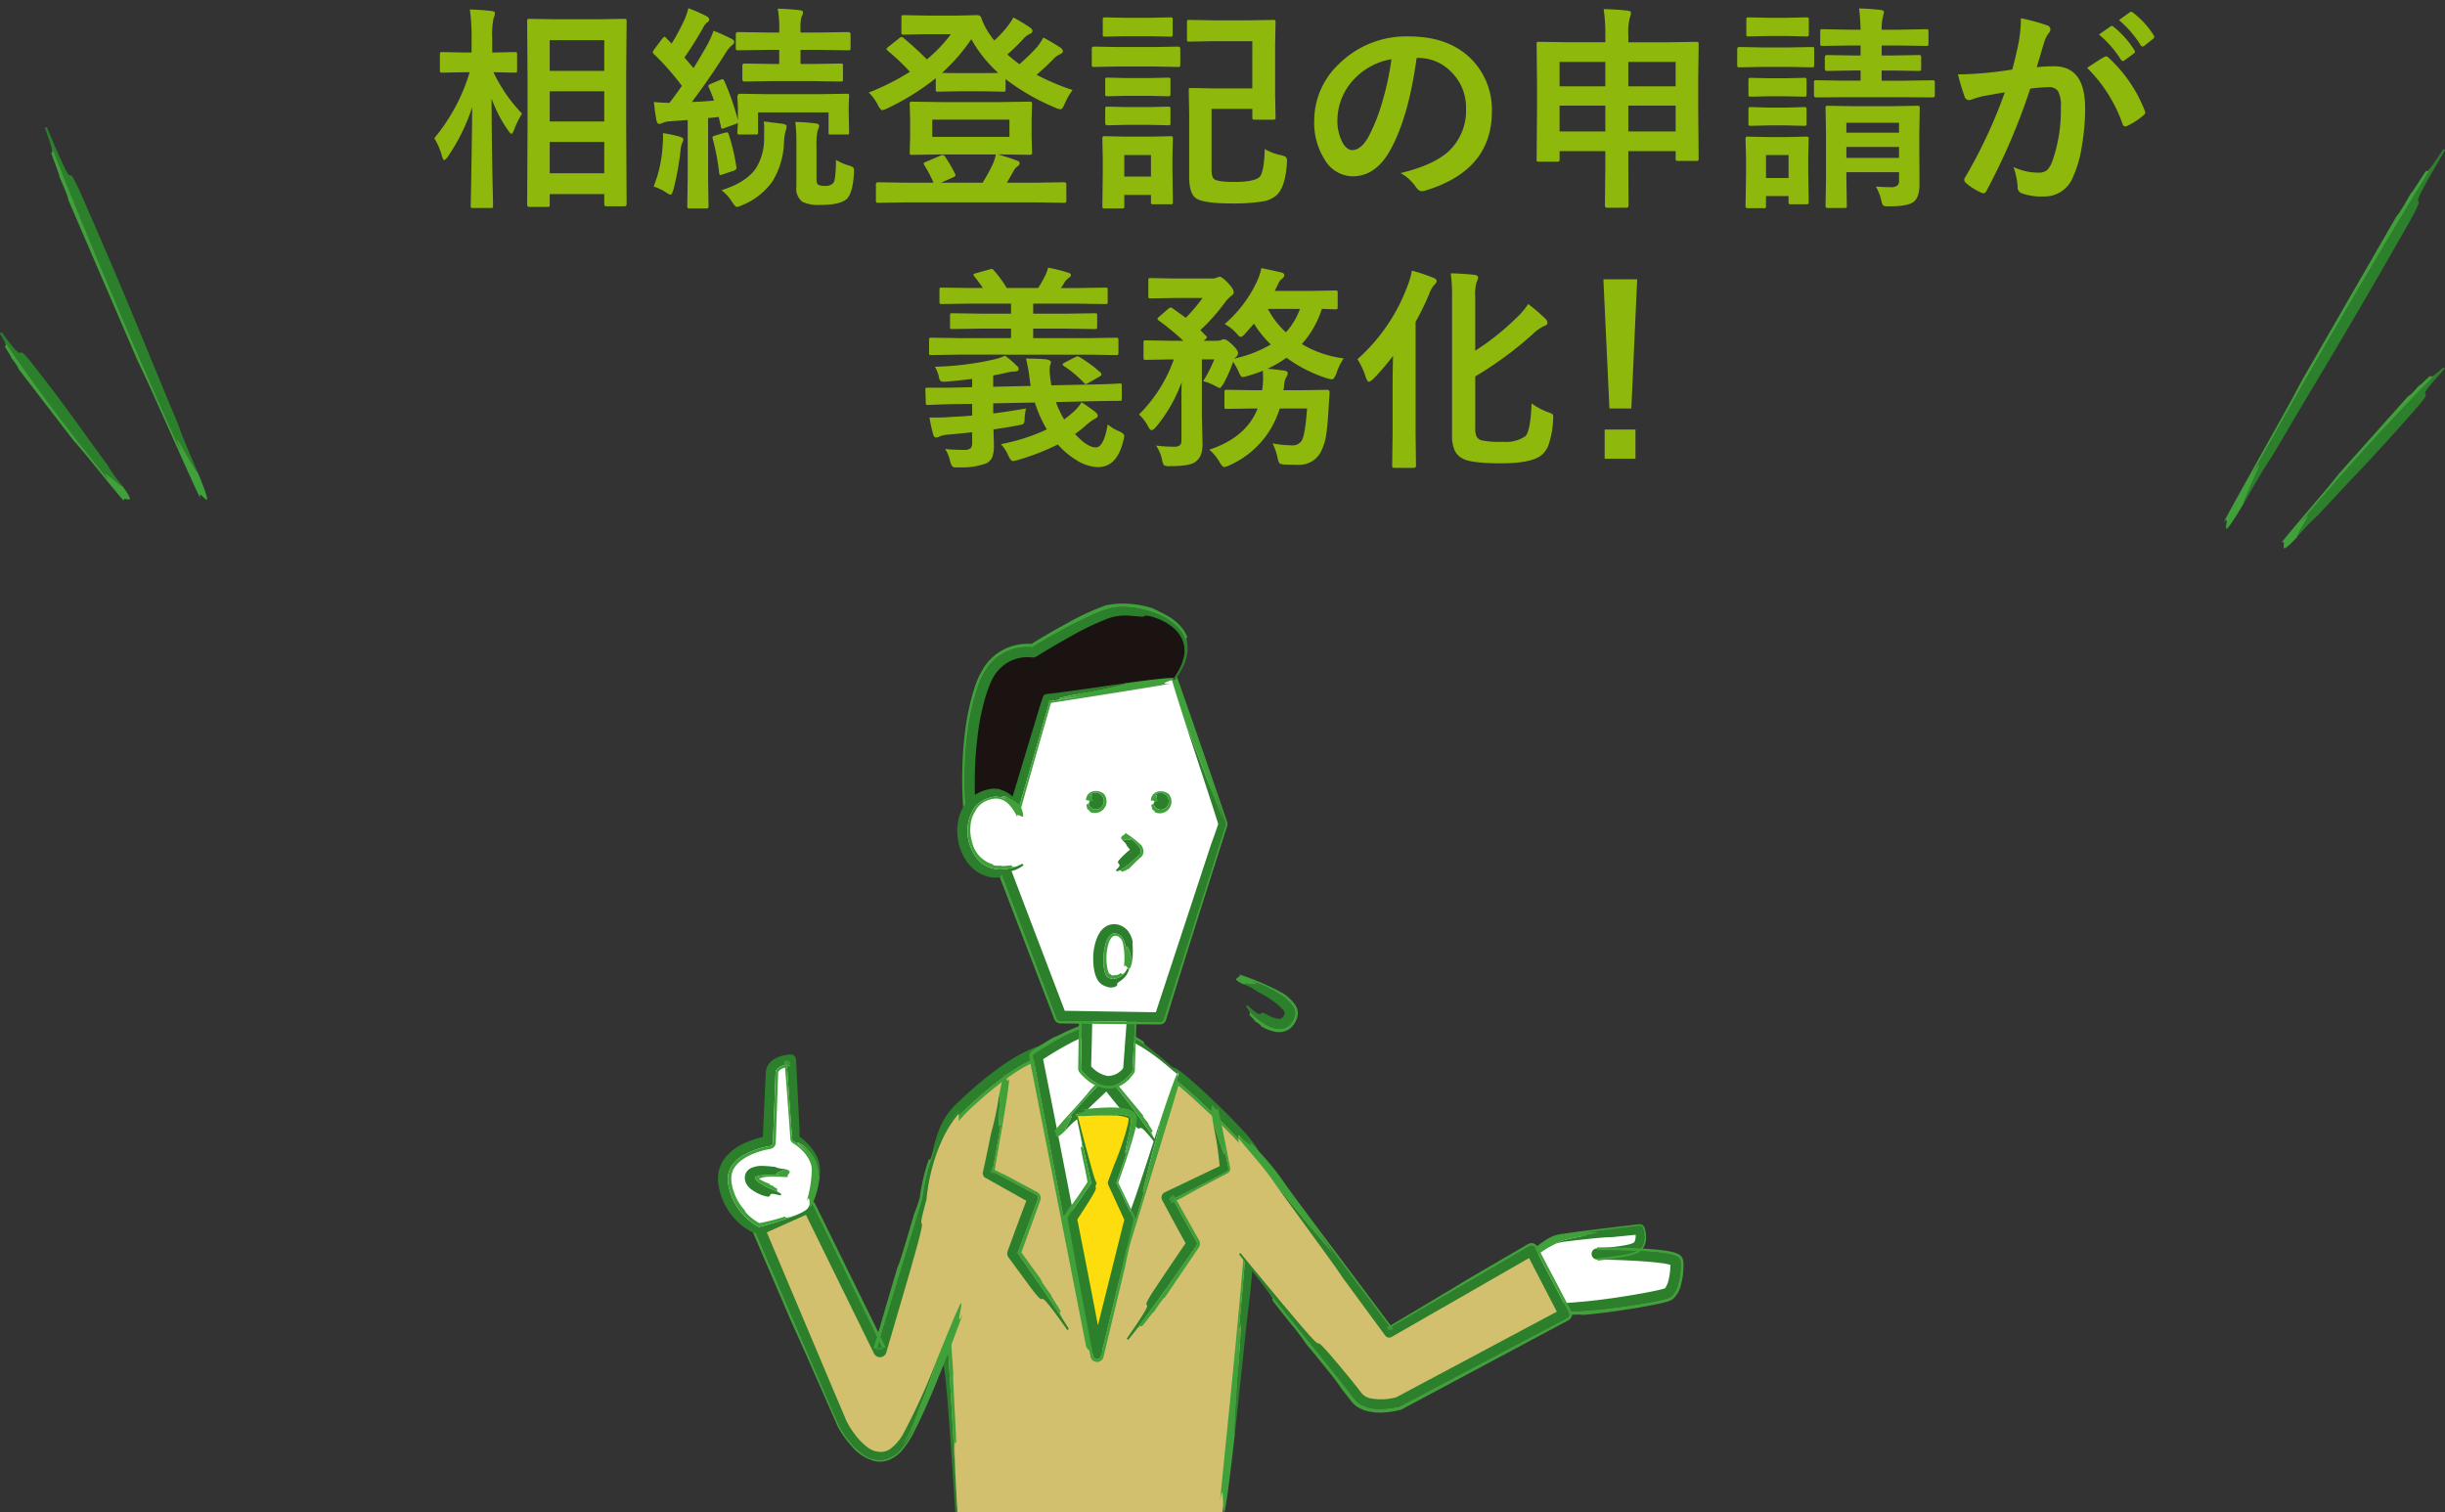 <svg xmlns="http://www.w3.org/2000/svg" width="415.092" height="256.741"><rect width="100%" height="100%" fill="#333333" stroke="none"/><defs><clipPath id="a"><path fill="none" d="M0 0h415.092v256.741H0z"/></clipPath><clipPath id="b"><path fill="none" d="M72.776 0h294.213v88.042H72.776Z"/></clipPath></defs><g clip-path="url(#a)"><g fill="#8eb80c" clip-path="url(#b)" style="isolation:isolate"><path d="M92.876 35.133h-2.983q-.4 0-.4-.378l.072-13.917v-7.264l-.072-9.961q0-.306.072-.36a.619.619 0 0 1 .324-.054l4.531.072h7.066l4.5-.072q.288 0 .342.072a.671.671 0 0 1 .054.342l-.072 8.738V20.8l.072 13.845q0 .378-.4.378h-3.035q-.36 0-.36-.378v-1.688h-9.26v1.8q0 .27-.09.324a.725.725 0 0 1-.361.052Zm.45-5.718h9.26v-5.322h-9.26Zm0-22.6v5.214h9.26V6.815Zm0 13.809h9.26V15.5h-9.26Zm-17.314 6.004q-.4.539-.593.539t-.36-.593a11.95 11.95 0 0 0-1.33-3.11 31.667 31.667 0 0 0 6.005-11.2h-.845l-3.794.072a.569.569 0 0 1-.36-.072.619.619 0 0 1-.054-.324v-2.7q0-.288.072-.342a.671.671 0 0 1 .342-.054l3.794.072h1.169V6.632a33.2 33.2 0 0 0-.288-5.017q2.086.054 3.668.252.593.072.593.378a2.172 2.172 0 0 1-.216.773 14.014 14.014 0 0 0-.252 3.578v2.319l3.83-.072q.288 0 .342.072a.619.619 0 0 1 .054.324v2.7q0 .288-.072.342a.619.619 0 0 1-.324.054l-3.617-.073a26.576 26.576 0 0 0 4.855 7.03 14.276 14.276 0 0 0-1.384 2.841q-.27.593-.414.593-.162 0-.521-.521a22.491 22.491 0 0 1-2.859-5.484q.023 6.279.147 13.144.036 1.456.09 3.83.018 1.061.018 1.223 0 .288-.072.342a.671.671 0 0 1-.342.054h-2.966q-.306 0-.36-.072a.619.619 0 0 1-.054-.324q0-.162.054-2.7.144-7.714.2-14.025a33.043 33.043 0 0 1-4.156 8.435Zm35.008-9.314a24.244 24.244 0 0 0 2.643.144q1.1-1.438 2.1-2.877a42.2 42.2 0 0 0-4.765-5.412.5.5 0 0 1-.18-.324 1.553 1.553 0 0 1 .27-.485l1.349-1.8q.252-.306.378-.306t.288.2l.917.953a37.7 37.7 0 0 0 2.176-4.046 11.727 11.727 0 0 0 .668-1.961 26.637 26.637 0 0 1 3.057 1.331q.485.27.485.575a.57.57 0 0 1-.324.485 2.358 2.358 0 0 0-.7.881 56.27 56.27 0 0 1-3.183 5.088l1.546 1.8q1.133-1.834 2.373-4.01a18.769 18.769 0 0 0 1.025-2.319A26.748 26.748 0 0 1 124.2 6.6q.45.234.45.5a.711.711 0 0 1-.414.593 6.069 6.069 0 0 0-1.133 1.438q-2.679 4.261-5.646 8.181 1.834-.054 3.758-.234a23.162 23.162 0 0 0-.881-2.23.68.68 0 0 1-.072-.252q0-.2.45-.378l1.69-.7a.56.56 0 0 1 .234-.072q.2 0 .324.288a42.023 42.023 0 0 1 2.316 6.673V18.2l-.09-1.69q0-.593.45-.593l4.747.072h8.543l4.819-.072q.306 0 .36.072a.671.671 0 0 1 .054.342l-.072 1.456v1.295l.072 3.344a.585.585 0 0 1-.063.351.54.54 0 0 1-.333.063h-2.7q-.306 0-.36-.072a.88.88 0 0 1-.036-.342v-3.344h-11.972v3.344q0 .306-.072.36a.619.619 0 0 1-.324.054h-2.661a.656.656 0 0 1-.4-.072.671.671 0 0 1-.054-.342q0-.036.036-.485.018-.485.054-1.133a1 1 0 0 1-.45.27l-1.8.647a1.824 1.824 0 0 1-.432.126q-.162 0-.2-.378l-.378-1.618q-1.295.162-1.8.18v10.117l.072 4.837q0 .288-.072.342a.671.671 0 0 1-.342.054h-2.796q-.288 0-.342-.072a.619.619 0 0 1-.054-.324l.072-4.837v-9.781l-2.913.216a3.587 3.587 0 0 0-1.4.306 1.213 1.213 0 0 1-.539.144q-.324 0-.45-.593-.286-1.511-.43-3.13Zm19.9-3.542-4.531.072q-.36 0-.36-.4V11.2q0-.414.36-.414l4.531.072h1.367V8.467h-2.172l-4.783.072a.569.569 0 0 1-.36-.072.619.619 0 0 1-.054-.324V5.824q0-.378.414-.378l4.783.072h2.176v-.252a18.269 18.269 0 0 0-.252-3.794q1.906.054 3.7.252.593.072.593.378a1.392 1.392 0 0 1-.252.737 6.813 6.813 0 0 0-.18 2.05v.629h3.308l4.783-.072q.414 0 .414.378v2.319q0 .288-.072.342a.671.671 0 0 1-.342.054l-4.783-.072h-3.303v2.391h2.284l4.531-.072q.288 0 .342.072a.671.671 0 0 1 .054.342v2.248q0 .288-.072.342a.619.619 0 0 1-.324.054l-4.531-.072Zm11 13.359a9.015 9.015 0 0 0 2.14.953 2.3 2.3 0 0 1 .791.342.7.7 0 0 1 .144.5q0 .09-.018.45-.18 3.4-1.241 4.423-1.169.989-4.387.989a6.571 6.571 0 0 1-3.129-.521 2.834 2.834 0 0 1-1.016-2.604v-7.246a28.739 28.739 0 0 0-.18-3.722q1.8.054 3.416.252.629.054.629.414a3.019 3.019 0 0 1-.27.845 11.732 11.732 0 0 0-.18 2.751v5.412q0 .791.252.971a2.36 2.36 0 0 0 1.187.216 1.706 1.706 0 0 0 1.438-.521q.397-.541.433-3.903Zm-19.428 5.161q4.243-1.331 5.88-3.776a9.4 9.4 0 0 0 1.348-4.836l.018-1.69q0-.737-.054-1.367.18.018 1.762.216.881.108 1.438.18.665.108.665.45a2.042 2.042 0 0 1-.18.773 10.48 10.48 0 0 0-.27 1.906 13.533 13.533 0 0 1-1.959 6.652 11.672 11.672 0 0 1-5.178 4.046 2.881 2.881 0 0 1-.845.288q-.27 0-.809-.809a7.583 7.583 0 0 0-1.816-2.033Zm-11.526-.629a21.414 21.414 0 0 0 1.51-6.707q.09-.971.09-1.672 0-.378-.018-.683a24.277 24.277 0 0 1 2.841.593q.629.216.629.45a.967.967 0 0 1-.18.539 4.793 4.793 0 0 0-.306 1.367 47.318 47.318 0 0 1-1.2 6.635q-.288.881-.485.881a2.668 2.668 0 0 1-.845-.45 8.735 8.735 0 0 0-2.036-.953Zm12.119-9.134a1.982 1.982 0 0 1 .36-.054q.18 0 .27.324a34 34 0 0 1 1.295 5.52q.018.18.018.234 0 .252-.467.432l-1.836.615a1.546 1.546 0 0 1-.432.108q-.18 0-.2-.36a38.312 38.312 0 0 0-1.079-5.736 1.043 1.043 0 0 1-.054-.27q0-.216.432-.324Zm36.626-5.2h10.231l4.855-.072q.306 0 .36.09a.725.725 0 0 1 .054.36l-.072 2.643v2.841l.072 2.643a.683.683 0 0 1-.063.378q-.063.072-.351.072l-4.855-.072h-.539q1.924.539 3.218 1.043.485.144.485.467a.616.616 0 0 1-.36.521 2.141 2.141 0 0 0-.7.845l-1.1 1.924h5l4.675-.072q.414 0 .414.36v2.736q0 .288-.09.342a.562.562 0 0 1-.324.054l-4.675-.072h-22.17l-4.675.072q-.288 0-.342-.072a.619.619 0 0 1-.054-.324V31.3q0-.36.4-.36l4.671.076h4.711a22.606 22.606 0 0 0-1.546-2.949.65.65 0 0 1-.126-.306q0-.162.4-.288l2.427-1.043a1.225 1.225 0 0 1 .4-.108.536.536 0 0 1 .414.288 25.352 25.352 0 0 1 1.654 2.823.716.716 0 0 1 .108.306q0 .18-.467.4l-2 .881h7.066a28.291 28.291 0 0 0 1.546-2.769 7.573 7.573 0 0 0 .7-2.032h-9.35l-4.855.072q-.306 0-.36-.09a.725.725 0 0 1-.054-.36l.072-2.643v-2.841l-.072-2.643a.656.656 0 0 1 .072-.4.671.671 0 0 1 .342-.054Zm-1.435 2.988v2.913h13.1v-2.913Zm23.824-5.035a10.873 10.873 0 0 0-1.334 2.318q-.4.953-.7.953a2.438 2.438 0 0 1-.845-.252 36.926 36.926 0 0 1-8.5-4.873v1.744q0 .288-.072.342a.619.619 0 0 1-.324.054l-3.65-.072h-3.799l-3.614.072q-.288 0-.342-.072a.619.619 0 0 1-.054-.324v-1.888a42.17 42.17 0 0 1-8.253 5.124 2.881 2.881 0 0 1-.845.288q-.288 0-.773-.953a7.54 7.54 0 0 0-1.51-2.032 41 41 0 0 0 6.991-3.521 35.947 35.947 0 0 0-3.686-3.506q-.288-.234-.288-.378 0-.09.288-.324l1.852-1.474a.863.863 0 0 1 .414-.234.655.655 0 0 1 .324.162q2.427 2.05 3.974 3.65a24.843 24.843 0 0 0 4.082-4.279h-4.08l-3.866.072a.656.656 0 0 1-.4-.072.47.47 0 0 1-.054-.288V2.966q0-.288.09-.342a.725.725 0 0 1 .36-.054l3.866.072h5.268l3.344-.072a.658.658 0 0 1 .629.45 11.416 11.416 0 0 0 1.69 3.165 4.692 4.692 0 0 0 .521.683 17.707 17.707 0 0 0 2.212-2.355 10.465 10.465 0 0 0 1.025-1.546 29.551 29.551 0 0 1 2.823 1.708q.414.27.414.575 0 .36-.485.521a3.769 3.769 0 0 0-1.237 1.029q-1.384 1.456-2.535 2.445a23.917 23.917 0 0 0 2.05 1.654 34.434 34.434 0 0 0 3.021-2.949 11.766 11.766 0 0 0 1.043-1.582q1.51.809 2.859 1.69.45.306.45.629 0 .342-.485.521a3.444 3.444 0 0 0-1.277.989q-1.384 1.384-2.7 2.5a39.935 39.935 0 0 0 6.115 2.586Zm-19.224-2.876h3.794q2.248 0 2.8-.036a22.325 22.325 0 0 1-4.567-5.718 31.136 31.136 0 0 1-4.981 5.718q.526.036 2.954.036Zm49.734-5.412h-6.509l-4.171.072a.569.569 0 0 1-.36-.072.619.619 0 0 1-.054-.324V3.793q0-.306.09-.36a.562.562 0 0 1 .324-.054l4.171.072h5.808l4.189-.072a.656.656 0 0 1 .4.072.671.671 0 0 1 .054.342l-.072 3.938v8.235l.072 3.92a.632.632 0 0 1-.063.369.68.68 0 0 1-.387.063h-3.093q-.288 0-.342-.072a.725.725 0 0 1-.054-.36v-1.4h-6.922V28.75q0 1.367.45 1.654.575.485 3.38.485 3.56 0 4.387-.917.7-.881.809-4.675a9.006 9.006 0 0 0 2.643 1.025 2.6 2.6 0 0 1 .953.342.909.909 0 0 1 .18.647q0 .18-.018.485-.274 3.939-1.699 5.304a4.8 4.8 0 0 1-2.643 1.133 30.864 30.864 0 0 1-5.017.306q-5.017 0-6.167-.953-1.061-.827-1.061-3.614V19.436l-.072-4.082q0-.306.072-.36a.671.671 0 0 1 .342-.054l3.866.072h6.509Zm-13.486 27.294q0 .288-.072.342a.671.671 0 0 1-.342.054h-2.913q-.288 0-.342-.072a.619.619 0 0 1-.054-.324V33.1h-4.525v1.87q0 .306-.072.36a.619.619 0 0 1-.324.054h-2.877a.656.656 0 0 1-.4-.072.671.671 0 0 1-.054-.342l.072-5.556v-2.426l-.072-3.452q0-.306.09-.36a.725.725 0 0 1 .36-.054l3.344.072h4.387l3.38-.072q.306 0 .36.072a.671.671 0 0 1 .054.342l-.072 2.823v2.625Zm-3.722-7.965h-4.526v3.65h4.531Zm-5.736-18.34h6.4l3.938-.072q.378 0 .378.4v2.625a.611.611 0 0 1-.072.378.57.57 0 0 1-.306.054l-3.938-.072h-6.4l-3.956.072q-.252 0-.306-.072a.792.792 0 0 1-.054-.36V8.311q0-.4.36-.4Zm1.31-4.963h4.351l3.308-.072a.656.656 0 0 1 .4.072.619.619 0 0 1 .054.324v2.481q0 .288-.09.342a.725.725 0 0 1-.36.054l-3.308-.072h-4.355l-3.344.072a.569.569 0 0 1-.36-.072.619.619 0 0 1-.054-.324V3.344q0-.288.09-.342a.562.562 0 0 1 .324-.054Zm.2 15.157h4.01l3.093-.072q.324 0 .378.072a.619.619 0 0 1 .054.324v2.409q0 .252-.072.306a.725.725 0 0 1-.36.054l-3.093-.07h-4.01l-3.129.072q-.414 0-.414-.36V18.5q0-.288.072-.342a.671.671 0 0 1 .342-.054Zm0-4.927h4.01l3.093-.072q.324 0 .378.072a.619.619 0 0 1 .054.324v2.373q0 .288-.072.342a.725.725 0 0 1-.36.054l-3.093-.072h-4.01l-3.129.072q-.306 0-.36-.072a.619.619 0 0 1-.054-.324v-2.373q0-.288.072-.342a.671.671 0 0 1 .342-.054Zm49.33-3.416q-1.384 10.231-4.6 15.859-2.427 4.243-6.275 4.243a5.609 5.609 0 0 1-4.711-2.8 11.623 11.623 0 0 1-1.8-6.653 13.2 13.2 0 0 1 4.156-9.583 16.223 16.223 0 0 1 11.975-4.711q6.922 0 10.788 4.1a12.176 12.176 0 0 1 3.236 8.667q0 10-11.346 13.413a2.091 2.091 0 0 1-.539.09q-.539 0-1.043-.755a7.7 7.7 0 0 0-2.571-2.325q5.682-1.349 8.271-3.794a9.438 9.438 0 0 0 2.841-7.21 8.4 8.4 0 0 0-2.571-6.221 7.744 7.744 0 0 0-5.664-2.319Zm-4.279.216a11.318 11.318 0 0 0-6.293 3.344 10.15 10.15 0 0 0-2.877 6.815 7.948 7.948 0 0 0 .917 4.082q.719 1.187 1.582 1.187 1.51 0 2.769-2.248a31.58 31.58 0 0 0 2.463-6.329 46.288 46.288 0 0 0 1.44-6.851Zm36.027-8.5q2.391.054 4.046.252.593.072.593.36a2.042 2.042 0 0 1-.18.773 10.216 10.216 0 0 0-.27 3.021v1.223h6.491l5.035-.072q.306 0 .36.072a.671.671 0 0 1 .054.342l-.072 5.664v5.376l.072 8.361a.541.541 0 0 1-.063.333.54.54 0 0 1-.333.063h-3.093q-.306 0-.36-.072a.619.619 0 0 1-.054-.324v-1.265h-8.037v2.391l.036 6.815q0 .4-.36.4h-3.29q-.36 0-.36-.4l.072-6.779v-2.427h-7.765v1.4q0 .288-.072.342a.671.671 0 0 1-.342.054h-3.093q-.288 0-.342-.072a.619.619 0 0 1-.054-.324l.072-8.4V13.88l-.072-6.365q0-.306.072-.36a.671.671 0 0 1 .342-.054l5.035.072h6.221V6.022a28.635 28.635 0 0 0-.289-4.476Zm4.189 20.767h8.037V17.93h-8.037Zm-11.669 0h7.768V17.93h-7.766Zm19.706-11.8h-8.037v4.135h8.037Zm-19.706 0v4.135h7.768v-4.135Zm53.69 21.146q1.223.108 2.5.108a1.637 1.637 0 0 0 1.223-.342 1.157 1.157 0 0 0 .216-.791v-1.4h-8.936v1.292l.072 4.369a.569.569 0 0 1-.072.36.671.671 0 0 1-.342.054h-2.8q-.288 0-.342-.09a.562.562 0 0 1-.054-.324l.072-4.3v-8.217l-.072-4.01q0-.306.072-.36a.619.619 0 0 1 .324-.054l4.423.072h6.328l4.387-.072a.656.656 0 0 1 .4.072.671.671 0 0 1 .054.342l-.072 4.3v3.254l.031 5.274q0 2.23-.917 3-.917.827-4.135.827h-.378a1.148 1.148 0 0 1-.773-.18 1.832 1.832 0 0 1-.252-.683 8.188 8.188 0 0 0-.957-2.501Zm-5-4.855h8.936v-1.852h-8.936Zm8.936-5.969h-8.936v1.69h8.936Zm-1.079-8.864h-1.87V13.7h3.758l4.891-.072q.27 0 .324.09a.725.725 0 0 1 .054.36v2.1q0 .36-.378.36l-4.891-.036h-9.907l-4.927.036q-.414 0-.414-.36v-2.1a.655.655 0 0 1 .072-.4.671.671 0 0 1 .342-.054l4.927.072h2.574V11.97h-1.277l-4.423.072q-.378 0-.378-.414v-1.87q0-.414.378-.414l4.423.072h1.277v-1.69h-1.8l-4.639.072a.569.569 0 0 1-.36-.072.619.619 0 0 1-.054-.324V5.37q0-.288.09-.36a.562.562 0 0 1 .324-.054l4.639.09h1.8q-.054-1.924-.252-3.614 1.87.054 3.632.252.593.072.593.414 0 .018-.216.881a8.63 8.63 0 0 0-.18 2.068h2.877l4.675-.09q.288 0 .342.072a.671.671 0 0 1 .054.342v2.032q0 .288-.072.342a.619.619 0 0 1-.324.054l-4.675-.072h-2.877v1.69h1.834l4.423-.072q.324 0 .378.072a.528.528 0 0 1 .072.342v1.87q0 .306-.09.36a.725.725 0 0 1-.36.054ZM307.064 34.27a.569.569 0 0 1-.072.36.619.619 0 0 1-.324.054h-2.625q-.288 0-.342-.072a.671.671 0 0 1-.054-.342v-.989h-3.83v1.654a.569.569 0 0 1-.072.36.671.671 0 0 1-.342.054h-2.607q-.324 0-.4-.09a.562.562 0 0 1-.054-.324l.09-5.52V27.06l-.09-3.452q0-.306.09-.36a.725.725 0 0 1 .36-.054l3.344.072h3.129l3.38-.072q.306 0 .36.072a.671.671 0 0 1 .054.342l-.072 2.823v2.535Zm-3.416-7.947h-3.83v3.9h3.83Zm-4.405-18.268h4.405l3.956-.072q.288 0 .342.072a.619.619 0 0 1 .054.324V11a.611.611 0 0 1-.072.378.619.619 0 0 1-.324.054l-3.956-.072h-4.405l-3.956.072q-.252 0-.306-.09a.671.671 0 0 1-.054-.342V8.375q0-.4.36-.4Zm.989-5.035h3.093l3.308-.072a.656.656 0 0 1 .4.072.619.619 0 0 1 .054.324v2.427q0 .306-.09.36a.725.725 0 0 1-.36.054l-3.308-.072h-3.093l-3.344.072q-.306 0-.36-.072a.671.671 0 0 1-.054-.342V3.344q0-.288.072-.342a.671.671 0 0 1 .342-.054Zm.144 10.267h2.8l3.093-.072a.611.611 0 0 1 .378.072.671.671 0 0 1 .054.342v2.391q0 .288-.072.342a.725.725 0 0 1-.36.054l-3.093-.072h-2.8l-3.129.072a.569.569 0 0 1-.36-.072.619.619 0 0 1-.054-.324v-2.391q0-.306.09-.36a.562.562 0 0 1 .324-.054Zm0 4.981h2.8l3.093-.09a.611.611 0 0 1 .378.072.671.671 0 0 1 .054.342v2.355q0 .306-.072.36a.725.725 0 0 1-.36.054l-3.093-.072h-2.8l-3.129.072a.569.569 0 0 1-.36-.072.671.671 0 0 1-.054-.342v-2.355q0-.288.09-.36a.562.562 0 0 1 .324-.054Zm55.969-12.406 1.96-1.367a.338.338 0 0 1 .216-.09.515.515 0 0 1 .324.162 15.8 15.8 0 0 1 3.506 3.938.459.459 0 0 1 .108.27.435.435 0 0 1-.216.324l-1.547 1.131a.493.493 0 0 1-.288.126.44.44 0 0 1-.342-.234 18.242 18.242 0 0 0-3.721-4.261Zm3.4-2.445 1.834-1.331a.481.481 0 0 1 .234-.09.576.576 0 0 1 .324.162 14.64 14.64 0 0 1 3.488 3.812.538.538 0 0 1 .108.288.454.454 0 0 1-.216.36l-1.474 1.151a.493.493 0 0 1-.288.126.44.44 0 0 1-.342-.234 17.94 17.94 0 0 0-3.67-4.245Zm-18.124 8.4q.557-2 1.1-4.639a24.375 24.375 0 0 0 .378-4.082 33.017 33.017 0 0 1 4.405 1.2.727.727 0 0 1 .593.737.773.773 0 0 1-.252.557 4.844 4.844 0 0 0-.737 1.4q-.27.827-.7 2.337-.414 1.384-.629 2.086a24.845 24.845 0 0 1 2.949-.162q5.268 0 5.268 7.1a38.119 38.119 0 0 1-.593 6.671 19.2 19.2 0 0 1-1.4 4.873 5.187 5.187 0 0 1-4.972 3.458 9.8 9.8 0 0 1-3.829-.553 1.01 1.01 0 0 1-.665-1.025 12.045 12.045 0 0 0-.7-3.416 9.957 9.957 0 0 0 4.243.953 2.162 2.162 0 0 0 1.492-.467 4.238 4.238 0 0 0 .863-1.492 26.022 26.022 0 0 0 1.438-9.17 5.142 5.142 0 0 0-.5-2.751 1.867 1.867 0 0 0-1.6-.629 24.011 24.011 0 0 0-3.093.252 108.194 108.194 0 0 1-7.412 17.309q-.2.45-.539.45a.9.9 0 0 1-.414-.126 10.478 10.478 0 0 1-2.553-1.618.8.8 0 0 1-.288-.539.693.693 0 0 1 .144-.414 84 84 0 0 0 6.743-14.438q-1.259.2-3.6.629a12.834 12.834 0 0 0-2.032.593 1.356 1.356 0 0 1-.45.09.76.76 0 0 1-.737-.575 35.464 35.464 0 0 1-1.133-3.794q2.032 0 4.855-.252 2-.198 4.355-.558Zm12.712-.288q2.068-1.4 2.967-1.888a.58.58 0 0 1 .252-.072.693.693 0 0 1 .449.252 24.008 24.008 0 0 1 6.113 8.954.83.83 0 0 1 .09.324.553.553 0 0 1-.234.414 11.794 11.794 0 0 1-2.769 1.834.79.79 0 0 1-.378.108.461.461 0 0 1-.467-.4 24.99 24.99 0 0 0-6.025-9.53ZM174.182 69.343a12.949 12.949 0 0 0-.252 2.05.99.99 0 0 1-.171.566 2 2 0 0 1-.71.207q-1.438.306-4.387.737.072 2.068.072 2.7a5.406 5.406 0 0 1-.288 2.029 2.285 2.285 0 0 1-.9.989 11.763 11.763 0 0 1-4.783.719q-.342.018-.432.018-.539 0-.7-.234a3.487 3.487 0 0 1-.342-.881 5.8 5.8 0 0 0-.843-2.014 30.262 30.262 0 0 0 3.218.144 1.556 1.556 0 0 0 1.15-.305 1.361 1.361 0 0 0 .232-.917v-1.762q-2.787.288-4.153.4a4.063 4.063 0 0 0-1.365.3 1.108 1.108 0 0 1-.629.18q-.324 0-.467-.521a24.329 24.329 0 0 1-.631-2.859h1.007q1.474 0 2.967-.126 1.528-.054 3.271-.215V68.57l-3.021.036q-1.906.036-3.38.108-.989.036-1.061.036a.569.569 0 0 1-.36-.072.671.671 0 0 1-.054-.342l-.072-2.14q0-.288.072-.324a.611.611 0 0 1 .342-.054h1.35q1.438.018 3.129-.018l3.055-.071v-1.4q-2.823.342-4.477.467-.252.018-.4.018a.685.685 0 0 1-.719-.593 5.721 5.721 0 0 0-.737-1.96 50.244 50.244 0 0 0 10.051-1.241 8.46 8.46 0 0 0 1.852-.629 13.858 13.858 0 0 1 1.978 1.69.738.738 0 0 1 .342.557q0 .432-.7.432a6.5 6.5 0 0 0-1.367.2q-.683.18-2.248.467v1.924l6.365-.144q-.2-1.2-.288-2a22.365 22.365 0 0 0-.521-2.643q1.762 0 3.254.108.989.144.989.5a1.526 1.526 0 0 1-.162.593 3.486 3.486 0 0 0-.054.719q0 .27.018.611.054.719.27 2.014l7.03-.144q3.524-.072 4.531-.18.288 0 .342.072a.671.671 0 0 1 .054.342v2.158a.658.658 0 0 1-.045.324q-.045.054-.315.054-.144.018-1.4.018-1.528.018-3.165.054l-6.257.144a16.535 16.535 0 0 0 1.4 2.949q.5-.36 1.474-1.187a8 8 0 0 0 1.474-1.726q.9.557 2.266 1.582.485.378.485.7 0 .288-.485.521a9.457 9.457 0 0 0-1.313.917 18.348 18.348 0 0 1-2.062 1.659q2.086 2.284 3.54 2.284 1.331 0 2.014-3.9a7.685 7.685 0 0 0 1.854 1.129q.953.4.953.809a4.618 4.618 0 0 1-.18.9q-1.061 4.405-4.279 4.405a7.1 7.1 0 0 1-3.542-1.114 13.685 13.685 0 0 1-3.272-2.733 40.182 40.182 0 0 1-6.815 2.643 4.912 4.912 0 0 1-.809.18q-.36 0-.809-.989a6.862 6.862 0 0 0-1.241-1.888 32.655 32.655 0 0 0 7.8-2.5 21.624 21.624 0 0 1-2.032-4.567l-7.066.144v1.71q2.485-.307 5.56-.846ZM162.8 60.209l-4.675.072q-.288 0-.342-.072a.671.671 0 0 1-.054-.342v-2.14q0-.288.072-.342a.619.619 0 0 1 .324-.054l4.675.072h8.846v-1.614h-4.89l-5.088.072q-.288 0-.324-.072a.562.562 0 0 1-.054-.324v-1.924q0-.27.072-.306a.514.514 0 0 1 .306-.054l5.088.072h4.89v-1.708h-6.778l-4.963.072a.569.569 0 0 1-.36-.072.619.619 0 0 1-.054-.324v-2q0-.288.072-.342a.671.671 0 0 1 .342-.054l4.963.072h2q-.485-.737-1.438-1.96a.782.782 0 0 1-.18-.306q0-.126.4-.234l2.355-.665a1.784 1.784 0 0 1 .36-.072.483.483 0 0 1 .342.216 19.773 19.773 0 0 1 2.212 3.021h5.327a20.745 20.745 0 0 0 1.061-1.834 7.233 7.233 0 0 0 .629-1.618 24.781 24.781 0 0 1 3.38.845q.485.126.485.4t-.4.521a2.386 2.386 0 0 0-.7.773 9.329 9.329 0 0 1-.593.917h2.607l4.945-.072q.288 0 .342.072a.619.619 0 0 1 .054.324v2q0 .288-.072.342a.619.619 0 0 1-.324.054l-4.945-.072h-7.311v1.708h5.376l5.035-.072a.656.656 0 0 1 .4.072.469.469 0 0 1 .054.288v1.924q0 .288-.09.342a.725.725 0 0 1-.36.054l-5.039-.076h-5.376v1.618h9.386l4.675-.072a.569.569 0 0 1 .36.072.619.619 0 0 1 .054.324v2.14q0 .306-.09.36a.562.562 0 0 1-.324.054l-4.675-.072Zm20.444.4a21.613 21.613 0 0 1 3.578 2.625.5.5 0 0 1 .18.324q0 .18-.252.324l-1.924 1.107a2.369 2.369 0 0 1-.467.234q-.126 0-.306-.2a19.066 19.066 0 0 0-3.434-2.877q-.216-.162-.216-.288 0-.108.342-.306l1.726-.881a2.55 2.55 0 0 1 .5-.18.524.524 0 0 1 .275.113Zm38.657 8.734h-4.638a15.467 15.467 0 0 1-8.541 9.655 3.482 3.482 0 0 1-.881.288q-.306 0-.809-.845a7.472 7.472 0 0 0-1.726-2.1q6.275-2.068 8.2-6.994h-.611l-4.567.072a.656.656 0 0 1-.4-.072.619.619 0 0 1-.054-.324V66.61q0-.306.09-.378a.725.725 0 0 1 .36-.054l4.567.072h1.384a13 13 0 0 0 .144-1.438q.018-.234.018-.5 0-.378-.036-1.367a27.279 27.279 0 0 1-2.841.953 2.974 2.974 0 0 1-.593.108q-.324 0-.629-.773a11.215 11.215 0 0 0-.989-1.816 22.218 22.218 0 0 1-1.618 3.686q-.467.773-.629.773a2.34 2.34 0 0 1-.664-.287 9.11 9.11 0 0 0-2.176-.881 21.468 21.468 0 0 0 1.884-3.69h-2.1v9.584l.108 4.639a5.558 5.558 0 0 1-.27 1.96 3.026 3.026 0 0 1-.917 1.2q-.935.737-4.351.737a1.73 1.73 0 0 1-1.025-.18 2.809 2.809 0 0 1-.324-.971 6.652 6.652 0 0 0-1.006-2.351 21.921 21.921 0 0 0 3.021.2 1.491 1.491 0 0 0 1.079-.288 1.157 1.157 0 0 0 .216-.791v-6.475q0-2.284.036-3.434a25.241 25.241 0 0 1-4.315 7.588q-.521.593-.773.593-.288 0-.647-.7a6.823 6.823 0 0 0-1.51-1.96 24.941 24.941 0 0 0 5.916-9.35h-.4l-4.351.072q-.288 0-.342-.072a.851.851 0 0 1-.054-.378v-2.427a.611.611 0 0 1 .072-.378.619.619 0 0 1 .324-.054l4.351.072h2.014a43.069 43.069 0 0 0-4.152-3.417q-.252-.2-.252-.306 0-.072.288-.36l1.51-1.295a.8.8 0 0 1 .45-.27.734.734 0 0 1 .36.162l2.212 1.582a27.745 27.745 0 0 0 2.841-3.361h-4.709l-4.1.072q-.288 0-.342-.072a.619.619 0 0 1-.054-.324v-2.661q0-.288.072-.342a.619.619 0 0 1 .324-.054l4.1.072h6.365a1.648 1.648 0 0 0 .737-.144 1.81 1.81 0 0 1 .521-.144q.414 0 1.4 1.043.989 1.025.989 1.582 0 .36-.521.683a6.568 6.568 0 0 0-1.025 1.115 32.219 32.219 0 0 1-4.118 4.621q.09.108.288.306.414.432.629.629a.492.492 0 0 1 .18.288q0 .144-.324.414l-.234.18h2.319a1.556 1.556 0 0 0 .7-.144 1.146 1.146 0 0 1 .485-.108q.4 0 1.295.845 1.061.971 1.061 1.51a.912.912 0 0 1-.36.665.772.772 0 0 0-.27.252 21.149 21.149 0 0 0 6.185-2.391 17.912 17.912 0 0 1-2.859-3.542l-1.543 1.763q-.432.485-.7.485-.252 0-.629-.485a7.589 7.589 0 0 0-2.1-1.69 21.42 21.42 0 0 0 5.412-7.1 9.09 9.09 0 0 0 .809-2.391q1.133.2 3.38.737.521.108.521.467a.7.7 0 0 1-.36.557 2.565 2.565 0 0 0-.737 1.025q-.054.126-.288.593a3.738 3.738 0 0 1-.234.485h6.257l4.028-.072q.288 0 .342.072a.619.619 0 0 1 .054.324v2.391q0 .306-.072.36a.619.619 0 0 1-.324.054l-.719-.018q-.719-.036-1.564-.054a16.733 16.733 0 0 1-3.4 5.969 18.093 18.093 0 0 0 7.1 2.427 9.661 9.661 0 0 0-1.241 2.571q-.4.989-.737.989a4.091 4.091 0 0 1-.809-.162 23.7 23.7 0 0 1-6.922-3.506 19.413 19.413 0 0 1-3.236 1.87q1.133.09 2.787.306.665.108.665.432a1.342 1.342 0 0 1-.288.737 3.609 3.609 0 0 0-.341 1.513l-.108.665h2.733l4.675-.072q.432 0 .432.467l-.145 2.24q-.2 3.362-.414 4.765a9.353 9.353 0 0 1-.79 2.755 4.123 4.123 0 0 1-4.135 2.5q-1.331 0-2.1-.036-.791-.054-.953-.252a3.021 3.021 0 0 1-.328-1.043 11.27 11.27 0 0 0-.809-2.3 19.564 19.564 0 0 0 3.165.324 1.864 1.864 0 0 0 1.762-.773q.611-1.04.916-5.486Zm-1.2-16.9h-5.455a14.761 14.761 0 0 0 3.057 3.974 11.585 11.585 0 0 0 2.394-3.976ZM260.02 68.48a10.971 10.971 0 0 0 2.841 1.51 3.028 3.028 0 0 1 .7.324.55.55 0 0 1 .144.432q0 .126-.036.539a14.9 14.9 0 0 1-.773 4.261 3.984 3.984 0 0 1-1.366 1.852q-1.8 1.259-6.671 1.259-4.927 0-6.4-.737a3.061 3.061 0 0 1-1.493-1.439 6.086 6.086 0 0 1-.45-2.589V50.661a30.152 30.152 0 0 0-.216-4.261q2.158.054 3.938.252.7.054.7.485a1.683 1.683 0 0 1-.234.7 7 7 0 0 0-.252 2.5v9.206a42.483 42.483 0 0 0 6.815-5.412 13.135 13.135 0 0 0 2.179-2.517 30.74 30.74 0 0 1 2.859 2.445 1.089 1.089 0 0 1 .414.737q0 .4-.629.575a7.437 7.437 0 0 0-1.924 1.4 62.077 62.077 0 0 1-9.709 7.138v8.738a3.389 3.389 0 0 0 .234 1.492 1.5 1.5 0 0 0 .791.611 15.6 15.6 0 0 0 3.65.252 5.909 5.909 0 0 0 3.794-.917q.896-.732 1.094-5.605Zm-29.56-7.5a31.022 31.022 0 0 0 8.5-12.46 12.85 12.85 0 0 0 .737-2.571 26.623 26.623 0 0 1 3.578 1.187q.629.234.629.539a.788.788 0 0 1-.342.629 4.448 4.448 0 0 0-.916 1.585 43.75 43.75 0 0 1-2.319 4.747V73.46l.072 5.592q0 .378-.414.378h-3.2a.611.611 0 0 1-.378-.072.57.57 0 0 1-.054-.306l.072-5.592v-8.325q0-1.474.072-4.711a43.209 43.209 0 0 1-3.272 3.83q-.611.557-.809.557-.288 0-.557-.809a12.866 12.866 0 0 0-1.399-3.02Zm47.486-13.555-.989 21.918h-3.722l-1.025-21.918Zm-5.52 25.5h5.232v4.959h-5.232Z"/></g><path fill="#fff" d="M259.284 213.789s3.415-3.056 5.213-3.415 13.842-1.618 13.842-1.618.719 2.336-.719 3.056-6.472 1.078-6.472 1.078 13.3 0 13.483 1.258-.18 4.854-1.439 5.573-19.414 3.779-20.672 1.979-3.236-7.91-3.236-7.91"/><path fill="#2c802c" d="M264.128 211.146c-.062-.014.063-.142.306-.259a6.916 6.916 0 0 1 1.247-.38c1.08-.262 2.488-.55 3.644-.8 2.314-.489 3.627-.834-.626-.389 2.929-.4 6.148-.8 9.575-1.189h.005a.614.614 0 0 1 .661.441 5.441 5.441 0 0 1 .216 1.362 3.13 3.13 0 0 1-.288 1.485 2.226 2.226 0 0 1-1.246 1.1 8.641 8.641 0 0 1-1.3.371 42.235 42.235 0 0 1-5.125.677l-.049-1.362c2.551.006 5.126.062 7.715.211 1.3.08 2.588.176 3.9.372.328.049.658.11 1 .189a3.075 3.075 0 0 1 1.155.475 1.064 1.064 0 0 1 .2.205 1.2 1.2 0 0 1 .167.4l.028.279c.009.178.019.356.016.525 0 .344-.022.676-.048 1.01a12.025 12.025 0 0 1-.339 1.973 5.035 5.035 0 0 1-.9 1.946 2.081 2.081 0 0 1-.5.437 1.945 1.945 0 0 1-.316.147l-.253.083c-.322.094-.631.169-.938.239a47.82 47.82 0 0 1-1.821.37c-2.406.442-4.746.779-6.987 1.047s-4.38.456-6.391.512a19.725 19.725 0 0 1-2.925-.1 3.213 3.213 0 0 1-1.436-.444 2.1 2.1 0 0 1-.458-.62c-.1-.2-.2-.388-.294-.579a47.613 47.613 0 0 1-2.45-7.105l.306.083c.037-.175.025-.028.059.024l.062.193.125.38.244.726.466 1.328c.3.831.581 1.556.844 2.185a14.393 14.393 0 0 0 1.371 2.7.253.253 0 0 0 .115.12c.011.023.081.043.128.062a1.455 1.455 0 0 0 .316.083 3.067 3.067 0 0 0 .522.038.869.869 0 0 0 .458-.1c.122-.1.01-.213.431-.28s1.393-.1 3.779-.317c3.92-.358 7.444-.913 10.607-1.486.79-.147 1.56-.3 2.292-.463.365-.082.723-.17 1.039-.261l.2-.064c0-.005.005.008.009-.009.006.006.062-.053.115-.125a4.682 4.682 0 0 0 .584-1.591 11.03 11.03 0 0 0 .231-1.874 5.735 5.735 0 0 0-.02-.83.72.72 0 0 0 .152.379c.072.089.063.087.11.124s.051.031.036.027l-.018-.011a2.319 2.319 0 0 0-.307-.1 13.234 13.234 0 0 0-1.747-.314 59.62 59.62 0 0 0-3.63-.319c-2.386-.146-4.7-.224-7-.266h-.022a.938.938 0 0 1-.045-1.874 44.117 44.117 0 0 0 4.729-.525 9.742 9.742 0 0 0 1.1-.262c.363-.122.466-.186.581-.34a2.613 2.613 0 0 0 .063-1.831l.867.573-4.711.467c-.543 0-1.567.063-3.165.216l-2.838.3-1.758.22a7.776 7.776 0 0 0-1.824.369"/><path fill="#40a039" d="M271.2 211.76c2.892.017 5.766.079 8.674.274.727.051 1.456.112 2.2.2a13.158 13.158 0 0 1 2.339.446 3.778 3.778 0 0 1 .372.147 1.884 1.884 0 0 1 .518.34l.148.146a1.626 1.626 0 0 1 .2.337 1.592 1.592 0 0 1 .107.348l.01.087c.011.114.027.238.03.339a9.745 9.745 0 0 1-.012 1.213 12.7 12.7 0 0 1-.359 2.335 4.845 4.845 0 0 1-1.312 2.477 2.937 2.937 0 0 1-.426.291l-.244.109-.166.058c-.227.079-.4.119-.594.174-.371.1-.733.181-1.092.259a84.136 84.136 0 0 1-4.288.8c-2.857.466-5.718.858-8.624 1.1a3.682 3.682 0 0 0-1.02-.054l-1.465.032a18.944 18.944 0 0 1-2.663-.106c0-.055-.244-.084-.74-.269a2.367 2.367 0 0 1-.436-.207 1.7 1.7 0 0 1-.537-.5 8.86 8.86 0 0 1-.425-.785 18.236 18.236 0 0 1-1.045-2.693l.148-.058c.275.1-.54-2.287-1.221-4.818a47.578 47.578 0 0 0 2.45 7.106l.294.579a2.088 2.088 0 0 0 .459.62 3.2 3.2 0 0 0 1.435.443 19.732 19.732 0 0 0 2.926.1c2.01-.056 4.15-.25 6.391-.513s4.58-.6 6.986-1.047c.6-.112 1.207-.23 1.821-.37.307-.069.616-.145.938-.238l.253-.083a1.945 1.945 0 0 0 .316-.147 2.1 2.1 0 0 0 .5-.437 5.041 5.041 0 0 0 .9-1.946 12.044 12.044 0 0 0 .339-1.973c.027-.334.05-.666.048-1.01 0-.17-.007-.347-.016-.525l-.028-.279a1.2 1.2 0 0 0-.167-.4 1.091 1.091 0 0 0-.2-.205 3.088 3.088 0 0 0-1.155-.475 12.42 12.42 0 0 0-1-.189c-1.31-.2-2.6-.292-3.9-.372-2.59-.149-5.165-.205-7.716-.211l.049 1.362a42.041 42.041 0 0 0 5.125-.678 8.6 8.6 0 0 0 1.3-.37 2.23 2.23 0 0 0 1.247-1.1 3.14 3.14 0 0 0 .287-1.485 5.388 5.388 0 0 0-.216-1.362.613.613 0 0 0-.66-.441h-.006c-3.427.393-6.646.787-9.575 1.189 4.253-.445 2.94-.1.626.389-1.156.247-2.564.536-3.644.8a7.013 7.013 0 0 0-1.247.379c-.243.118-.368.246-.306.26a15.608 15.608 0 0 0-2.673 1.579c-.657.457-1.11.782-1.422.981a3.61 3.61 0 0 1-.367.215c-.094.036-.167.1-.127-.034-.03-.1-.172.057-.08-.141.223-.542 1.263-1.753-.039-.933a22.107 22.107 0 0 1 3.407-2.552 6.283 6.283 0 0 1 1.2-.55 9.433 9.433 0 0 1 1.293-.257l2.5-.352c3.4-.445 7.041-.869 10.419-1.266h.007a.9.9 0 0 1 .974.649 5.547 5.547 0 0 1 .231 1.775 2.948 2.948 0 0 1-.735 1.919 2.578 2.578 0 0 1-.892.6 5.956 5.956 0 0 1-.764.266c-.48.14-.924.228-1.361.318-1.735.328-3.232.5-4.473.651l-.081-2.254h.05"/><path fill="#d3c06e" d="M207.574 256.7c1.685-15.22 6.51-58.65 5.159-61.2-1.5-2.829-12.875-13.307-13.692-13.307a52.071 52.071 0 0 1-19.87-3.9c-4.5-.205-11.315 5.333-16.416 10.3-4.02 3.912-4.047 13.2-4.047 13.2l3.778 54.913"/><path fill="#2c802c" d="M209.662 243.351c-.227.493.381-7.548.723-13.174s.47-8.834-.6 1.325c.5-5.316 1.03-11.025 1.529-17.017.248-2.995.491-6.062.69-9.183q.153-2.342.249-4.718.044-1.187.052-2.375a14.318 14.318 0 0 0-.13-2.249l-.021-.068-.007-.035v-.018c0-.009-.032 0 .075-.059.169-.092-.094.043-.081.029l-.009-.013-.016-.028-.033-.054-.064-.11c-.1-.15-.2-.3-.317-.457a17.71 17.71 0 0 0-.734-.915c-.514-.6-1.06-1.2-1.616-1.786-1.113-1.176-2.276-2.327-3.459-3.466s-2.394-2.261-3.626-3.361a72.894 72.894 0 0 0-1.87-1.618c-.316-.26-.633-.521-.951-.759a7.666 7.666 0 0 0-.46-.323c-.042-.029-.054-.028-.082-.046 0 0-.043-.021-.015-.014a.815.815 0 0 0 .156-.431.788.788 0 0 0 0-.119c0 1.145-.012.317-.018.572h-.278a54.007 54.007 0 0 1-10.108-1.04 48.9 48.9 0 0 1-9.747-2.937l.249.061a9.235 9.235 0 0 0-3.912.973 26.024 26.024 0 0 0-3.677 2.107 60.77 60.77 0 0 0-6.612 5.339q-.778.714-1.536 1.442a8.83 8.83 0 0 0-1.269 1.506 14.152 14.152 0 0 0-1.649 3.622 30.154 30.154 0 0 0-1.222 7.841v-.04c1.633 25.516 2.878 46.49 3.238 54.95l-.317.022c-2.772-42.5-1.507-11.888-3.216-35.134-.5-7.124-.962-13.68-1.388-19.722v-.081a29.929 29.929 0 0 1 1.706-9.644 12.275 12.275 0 0 1 2.511-4.165c1.075-1.087 2.114-2.027 3.181-2.983a53.387 53.387 0 0 1 6.568-5.042 24.581 24.581 0 0 1 3.579-1.887 9.86 9.86 0 0 1 4.1-.85 1.012 1.012 0 0 1 .363.08l.041.018a46.371 46.371 0 0 0 7.668 2.471 53.519 53.519 0 0 0 7.654 1.236c1.267.1 2.525.167 3.779.184l.235.006a1.256 1.256 0 0 1 .249.021 1.3 1.3 0 0 1 .4.129 4.012 4.012 0 0 1 .547.339c.293.208.549.413.806.621.511.415 1 .835 1.483 1.259 1.925 1.7 3.765 3.442 5.58 5.241.905.9 1.8 1.818 2.68 2.766a27.051 27.051 0 0 1 2.549 3.083 3.091 3.091 0 0 1 .295.535 2.781 2.781 0 0 1 .179.7 9.5 9.5 0 0 1 .086 1.069c.023.682.018 1.346 0 2.012-.032 1.331-.1 2.661-.183 4.005-.337 5.369-.851 10.948-1.427 16.965-.367 2.561-1.1 9.756-2.546 23.4"/><path fill="#40a039" d="M204.6 188.368c-1.722-1.613-3.494-3.251-5.289-4.67a7.085 7.085 0 0 0-.591-.42l-.01-.006c.009-.031-.047.087.066-.174a2 2 0 0 1 .193-.372.786.786 0 0 0 .078-.321v-.085c0-.938 0 1.225-.005 1.006H198.835l-.458-.009c-.611-.019-1.223-.012-1.832-.052a58.628 58.628 0 0 1-3.651-.3 55.718 55.718 0 0 1-7.194-1.325 46.492 46.492 0 0 1-7-2.319l.422.1a8.614 8.614 0 0 0-3.57.883 23.23 23.23 0 0 0-3.507 1.99 57.2 57.2 0 0 0-6.465 5.186 24.118 24.118 0 0 0-2.808 2.845 12.64 12.64 0 0 0-1.679 3.475 29.391 29.391 0 0 0-1.252 7.991v-.081l1.357 19.724c-.05.676-.068 1.753.649 11.755a7.993 7.993 0 0 0 0 1.508l.17 3.514c.139 2.659.3 5.6.313 6.7l-.158.011c-.253-.464.031 5.564.331 11.777-.361-8.46-1.606-29.434-3.239-54.95v.04a30.2 30.2 0 0 1 1.222-7.841 14.186 14.186 0 0 1 1.649-3.622 8.836 8.836 0 0 1 1.27-1.506q.756-.729 1.536-1.442a60.758 60.758 0 0 1 6.611-5.339 26.079 26.079 0 0 1 3.677-2.107 9.238 9.238 0 0 1 3.912-.973l-.249-.061a48.923 48.923 0 0 0 9.747 2.937 54.015 54.015 0 0 0 10.108 1.04H199.025c.006-.255.014.573.019-.572a.945.945 0 0 1 0 .119.807.807 0 0 1-.156.431c-.028-.007.016.014.016.014a.929.929 0 0 1 .081.046c.143.09.3.2.46.323.318.238.636.5.951.759a71.228 71.228 0 0 1 1.87 1.618q1.85 1.65 3.626 3.361a105.618 105.618 0 0 1 3.459 3.466c.557.588 1.1 1.182 1.617 1.786.254.3.508.608.733.915.118.153.217.307.317.457l.065.11.032.054.017.028.008.013c-.013.014.25-.121.082-.029-.108.063-.071.049-.076.059v.018l.007.035.021.068a14.192 14.192 0 0 1 .13 2.249q-.008 1.187-.052 2.375-.093 2.375-.249 4.718c-.2 3.121-.442 6.188-.69 9.183-.5 5.992-1.031 11.7-1.528 17.017 1.066-10.159.935-6.952.6-1.325s-.95 13.667-.723 13.174c-3 26.323-1.382 4.443-2.543 11.539.887-9.1 2.341-22.741 3.531-36.079.576-6.663 1.146-13.271 1.315-19.138.015-.73.024-1.45.005-2.14 0-.354-.035-.671-.049-1l-.058-.427c-.007-.1-.023-.054-.024-.089v-.021l.174-.091.194-.113c-.174.089.522-.282-.365.183l-.007-.01-.026-.042a11.3 11.3 0 0 0-1.114-1.461 39.71 39.71 0 0 0-1.28-1.406 97.347 97.347 0 0 0-4.817-4.685"/><path fill="#fff" d="m200.123 182.21-14.641 46.043-9.619-48.941s6.446-4.385 9.171-4.534c5.591-.3 10.738 3.623 15.089 7.432"/><path fill="#2c802c" d="M196.8 190.829c.274-.355-1.092 4.661-2 8.207s-1.355 5.589.735-.9c-2.662 8.8-5.931 19.352-9.408 30.328a.682.682 0 0 1-1.32-.075c-3.327-16.82-6.75-34.66-9.423-48.981v-.013a.471.471 0 0 1 .2-.479 57.737 57.737 0 0 1 4.053-2.431 23.356 23.356 0 0 1 4.084-1.825 6.393 6.393 0 0 1 1.1-.223c.377-.043.718-.009 1.072-.018a12.781 12.781 0 0 1 2.034.245 15.9 15.9 0 0 1 3.58 1.219 27.737 27.737 0 0 1 5.281 3.4c1.4 1.127 2.5 2.136 3.341 2.93l-.306.085a9.941 9.941 0 0 1-.874-.7l-.928-.781q-.908-.751-1.743-1.378a28.925 28.925 0 0 0-3.071-2.047 16.555 16.555 0 0 0-4.44-1.845 8.5 8.5 0 0 0-2.245-.276 1.488 1.488 0 0 0-.723.107c-.181.1.007.214-.643.31-.477.085-1.911.462-5.191 2.37a60.75 60.75 0 0 0-3.484 2.177l.466-1.136c4.415 22.139 6.93 35.544 9.451 48.975l-1.823-.1 7.332-22.419c.641-1.608 2.151-6.137 4.887-14.72"/><path fill="#40a039" d="m186.688 228.188-.13.408a1.13 1.13 0 0 1-2.186-.125l-9.619-48.942v-.008a1.122 1.122 0 0 1 .475-1.145c1.2-.8 2.4-1.543 3.641-2.258a10.61 10.61 0 0 0 1.477-.663c.5-.236 1.157-.573 2.148-.972a11.2 11.2 0 0 1 1.824-.579l.631-.086.589-.01a9.437 9.437 0 0 1 1.272.048 7.994 7.994 0 0 0 1.047.24 15.985 15.985 0 0 1 2.364.692 18.794 18.794 0 0 1 4.062 2.138l-.083.135c-.2.013.563.561 1.727 1.481s2.7 2.245 4.212 3.664c-.836-.793-1.94-1.8-3.341-2.93a27.737 27.737 0 0 0-5.281-3.4 15.967 15.967 0 0 0-3.58-1.219 12.666 12.666 0 0 0-2.034-.244c-.355.008-.7-.026-1.072.018a6.327 6.327 0 0 0-1.1.222 23.355 23.355 0 0 0-4.084 1.825 58.361 58.361 0 0 0-4.052 2.432.468.468 0 0 0-.2.478v.013c2.673 14.321 6.1 32.161 9.423 48.981a.682.682 0 0 0 1.319.075 2496.583 2496.583 0 0 0 9.409-30.328c-2.09 6.493-1.64 4.445-.735.9s2.27-8.562 2-8.207c2.728-8.3 3.173-9.089 3.163-8.355s-.464 3 .437.673c-3.409 11.568-10.766 34.943-13.714 45.041"/><path fill="#2c802c" d="M180.879 191.929c-.345-.142 2.271-3.831.3-1.915 1.695-1.988 3.96-4.4 6.259-6.741l.009-.008a.672.672 0 0 1 .951-.008l.049.054a109.228 109.228 0 0 1 7.76 10.367l-.244.2c-3.544-4.5-1.557-.8-3.645-3.135a152.646 152.646 0 0 1-5.2-6.33l1.563.059c-1.865 1.807-3.445 3.255-5.49 5.291a13.108 13.108 0 0 0-2.312 2.163"/><path fill="#40a039" d="m185.116 185.025 2-2.065a1.129 1.129 0 0 1 1.6-.028.994.994 0 0 1 .083.09l5.239 6.3c-.017.131 0 .3.888 1.319-.126.1.673 1.106.764 1.415l-.122.1c-.211.091.207.8.644 1.522a109.49 109.49 0 0 0-7.76-10.366.673.673 0 0 0-.947-.1l-.054.049-.008.009c-2.3 2.338-4.564 4.752-6.259 6.74 1.97-1.916-.646 1.774-.3 1.915-2.559 2.478-1.068-.179-2.013.25 1.542-1.926 4.976-5.452 6.251-7.154"/><path fill="#fddd0d" d="M182.67 189.137s9.569-1.228 9.569.729-3.365 10.959-3.365 10.959l2.9 6.171-5.525 23.1-4.529-23.29 3.921-5.886Z"/><path fill="#2c802c" d="M189.37 189.406a3.472 3.472 0 0 1 2.029.015c.28.075.572.208.606.417a5.126 5.126 0 0 1-.057 1.074 34.167 34.167 0 0 1-.412 2.217 22.043 22.043 0 0 0-.513 2.6c.032.13.4-.667 1.149-3.136-.722 2.657-1.657 5.437-2.732 8.445l-.019-.469 2.941 6.15a.639.639 0 0 1 .046.421v.009a2556.544 2556.544 0 0 1-5.518 23.1.661.661 0 0 1-1.292-.032 2609.003 2609.003 0 0 1-4.332-23.328v-.013a.442.442 0 0 1 .071-.331l4.012-5.825-.049.28c-1.285-5.531-2.161-9.678-2.639-11.873l.262.179c2.214 8.5 2.878 10.858 3.211 11.484a.248.248 0 0 1 .011.2l-.082.2c-.4.993 1.144-.764-2.553 4.9l-.868 1.317.165-.825c1.889 9.5 3.312 16.9 4.512 23.293l-2.131-.045 5.755-23.04.057.562-2.845-6.194a.822.822 0 0 1-.026-.619l1.02-2.772c.269-.586.724-1.723 1.335-3.533.3-.9.653-1.982.952-3.228a7.224 7.224 0 0 0 .17-.927l.02-.215c-.016 0 .009.016 0 .02.018.01-.038-.052-.149-.107a5.959 5.959 0 0 0-2.1-.378"/><path fill="#40a039" d="m191.036 214.923-3.692 15.431a1.13 1.13 0 0 1-2.209-.048l-4.528-23.289a1.135 1.135 0 0 1 .169-.843l.874-1.313c.258-.218.616-.6 3.181-4.482l-.133.773-.1-.4c.149-.012-1.009-4.931-1.127-6.025l.156.03c.272.271-.314-2.688-.966-5.624.478 2.194 1.354 6.342 2.639 11.873l.048-.281-4.012 5.824a.442.442 0 0 0-.071.33v.014a2563.107 2563.107 0 0 0 4.333 23.328.661.661 0 0 0 1.291.034v-.007c1.882-7.726 3.788-15.69 5.517-23.1v-.009a.64.64 0 0 0-.046-.422c-1.032-2.157-2-4.187-2.941-6.149l.019.468c1.075-3.008 2.01-5.787 2.732-8.445-.747 2.469-1.117 3.267-1.149 3.137a22.042 22.042 0 0 1 .513-2.6c.146-.692.305-1.459.412-2.217a5.206 5.206 0 0 0 .058-1.075c-.035-.209-.326-.341-.607-.417a3.472 3.472 0 0 0-2.029-.015c-3.217-.119-5.031.1-5.911.069a5.059 5.059 0 0 1-.51-.019 1.157 1.157 0 0 1-.146-.023l-.049-.015c-.023-.009-.034 0 .053-.045.114-.117.043-.1.043-.1a.057.057 0 0 1-.015-.019.188.188 0 0 1-.079.049c-.063-.011.059-.066.113-.1.6-.333 2.425-.792.6-.806a44.953 44.953 0 0 1 4.392-.366 18.847 18.847 0 0 1 2.581.08 5.886 5.886 0 0 1 1.466.336 2.024 2.024 0 0 1 .877.653 1.421 1.421 0 0 1 .246.747c0 .164-.016.286-.026.431a18.907 18.907 0 0 1-.63 2.806c-.255.9-.535 1.805-.825 2.706-.582 1.8-1.2 3.6-1.836 5.358l-.028-.7 2.962 6.139a.94.94 0 0 1 .07.616l-.005.023a404.85 404.85 0 0 0-1.679 7.7"/><path fill="#2c802c" d="M169.6 186.057c.416-.219-.575 8.811.527 3.355-.451 2.944-1.046 6.318-1.731 9.918l-.34-.719 7.827 4.182h.006a.67.67 0 0 1 .311.825l-3.523 9.387-.075-.531c4.214 6.009 7.637 11.072 8.862 13.149l-.258.187c-6.688-9.468-2.47-2.23-6.285-7.3l-3.7-5.038a1.116 1.116 0 0 1-.153-1.038v-.012a597.11 597.11 0 0 1 3.494-9.4l.494 1.291-7.741-4.343-.029-.016a.864.864 0 0 1-.42-.935c.454-2.077.918-4.258 1.411-6.714a47.486 47.486 0 0 0 1.314-6.256"/><path fill="#40a039" d="m170.693 199.5 5.4 2.894a1.13 1.13 0 0 1 .529 1.383L173.2 213.2l-.148-1.05 3.671 5.056c.029.205.127.495 1.753 2.686-.136.084 1.37 2.21 1.618 2.77l-.129.093c-.254.023.6 1.429 1.5 2.873-1.225-2.078-4.648-7.14-8.862-13.149l.075.53 3.523-9.386a.669.669 0 0 0-.311-.825h-.006l-7.826-4.182.339.719c.686-3.6 1.28-6.974 1.732-9.918-1.1 5.455-.112-3.575-.528-3.355.687-3.551.8-3.736 1.055-3.425.249.352.373 1.419.7.447-.389 4.175-1.837 11.506-2.621 16.318l-.516-1.092c.966.482 1.795.882 2.475 1.194"/><path fill="#2c802c" d="M206.053 191.3c.292-.331 2.546 8.259 1.658 2.891l.851 4.116a.577.577 0 0 1-.3.628l-.024.011a580.679 580.679 0 0 1-9.737 4.974l.29-.95 4.355 7.851.006.01a.623.623 0 0 1-.034.655c-5.112 7.353-9.777 13.8-11.575 15.968l-.264-.178c6.491-9.3 1.219-3.022 4.611-8.219a660.457 660.457 0 0 1 5.779-8.554l-.049 1.177c-1.652-2.981-3-5.486-4.292-7.887l-.018-.034a.976.976 0 0 1 .4-1.321l.04-.021 9.868-4.712-.424.85-.182-1.065a51.246 51.246 0 0 0-.962-6.19"/><path fill="#40a039" d="m201.04 203.152-2.34 1.168.48-1.564 4.4 7.824a1.132 1.132 0 0 1-.049 1.189l-5.8 8.544c-.18.094-.416.279-1.891 2.5-.125-.1-1.581 1.992-2.016 2.4l-.131-.09c-.11-.229-1.12 1.027-2.155 2.326 1.8-2.164 6.464-8.616 11.576-15.969a.619.619 0 0 0 .033-.654l-.005-.01-4.355-7.851-.291.949c3.41-1.705 6.743-3.4 9.738-4.973l.023-.012a.577.577 0 0 0 .3-.627l-.851-4.117c.889 5.368-1.366-3.222-1.658-2.89-1.143-6.96.662-1.356.7-3.305.59 2.557 1.363 6.52 2.1 10.259a.871.871 0 0 1-.451.943l-.027.013c-2.91 1.517-5.666 2.966-7.335 3.938"/><path fill="#fff" d="m192.94 157.7-1.353 23.934c-3.538 4.746-7.416-.258-7.416-.258l.406-24.391Z"/><path fill="#2c802c" d="M192.154 162.7c.154-.272.2 2.337.3 4.2s.229 2.93.442-.671c-.12 4.471-.327 9.838-.628 15.454v.041a.537.537 0 0 1-.131.326c-.261.3-.507.618-.79.909a5.6 5.6 0 0 1-.992.772 3.89 3.89 0 0 1-2.534.612 5.268 5.268 0 0 1-2.371-.9 8.142 8.142 0 0 1-1.808-1.644.626.626 0 0 1-.142-.411v-.015c.184-9.038.455-17.944.731-24.385v-.019a.346.346 0 0 1 .358-.329h.024c3.918.44 6.825.845 8.344 1.056l-.24.209c-6.005-.464-7.7-.535-8.177-.407l.551-.5c.206.729.543-.869.528 3.806-.085 8.807-.226 15.11-.386 20.594l-.221-.665a4.98 4.98 0 0 0 3.015 1.936 3.31 3.31 0 0 0 2.827-1.581l-.182.5.806-10.876c.177-.9.387-3.372.682-8.013"/><path fill="#40a039" d="M191.717 183.216a10.759 10.759 0 0 1-.926.763 4.9 4.9 0 0 1-1.135.567 4.276 4.276 0 0 1-2.568.113 6.244 6.244 0 0 1-2.152-1.023 8.828 8.828 0 0 1-1.659-1.566 1.042 1.042 0 0 1-.238-.679v-.033l.343-20.594c.1-.222.192-.575.225-3.794a.963.963 0 0 1 .973-.952h.078l.293.023c-.03.147 3.5.52 4.237.732l-.074.141c-.264.179 1.8.506 3.836.773-1.52-.211-4.426-.616-8.344-1.056a.344.344 0 0 0-.38.3V156.973c-.275 6.441-.546 15.347-.73 24.385v.014a.635.635 0 0 0 .142.412 8.169 8.169 0 0 0 1.809 1.644 5.264 5.264 0 0 0 2.371.9 3.89 3.89 0 0 0 2.534-.612 5.64 5.64 0 0 0 .992-.772c.283-.291.528-.606.79-.909a.539.539 0 0 0 .131-.325v-.042c.3-5.616.509-10.983.629-15.454-.213 3.6-.347 2.524-.443.671s-.142-4.468-.3-4.2c.361-4.525.547-5.08.715-4.808s.333 1.375.536 0c-.075 5.9-.591 17.871-.731 23.811a.981.981 0 0 1-.214.59l-.743.929"/><path fill="#fff" d="m198.193 111.811 9.354 28.087L196.9 172.8l-16.855-.175-12.243-31.879 2.246-27.269Z"/><path fill="#2c802c" d="M201.555 123.727c-.02-.554 2.43 6.1 4.245 10.818s2.923 7.445.017-1.385l2.249 6.565a.534.534 0 0 1 0 .335v.006l-10.515 32.942a.682.682 0 0 1-.655.471l-16.855-.174a.684.684 0 0 1-.63-.437l-12.154-31.913v-.005a.574.574 0 0 1-.035-.254l2.421-27.254v-.007a.408.408 0 0 1 .385-.37c13.113-.659 23.19-1.083 28.174-1.267l-.178.263c-17.729 1.05-21.248 1.383-22.056 1.624s1.015.353-5.852.858l1-.98-.258 3.508-1.926 23.766-.071-.5 12.152 31.913-.954-.663 16.854.276-.9.647 9.656-29.356c.263-.686.648-1.771 1.224-3.469v.426c-.984-3.135-2.742-8.489-5.343-16.386"/><path fill="#40a039" d="m196.044 173.921-16.007-.167a1.136 1.136 0 0 1-1.044-.725l-12.242-31.879a1.134 1.134 0 0 1-.072-.5l1.957-23.764a25.581 25.581 0 0 0 .434-3.493v-.014a.981.981 0 0 1 .922-.888l7.209-.4a6.612 6.612 0 0 0 1.368.022l3.206-.1c2.426-.089 5.1-.193 6.078-.186l-.055.149c-.5.231 4.9.05 10.4-.175-4.984.185-15.061.608-28.174 1.268a.407.407 0 0 0-.385.37v.006l-2.421 27.255a.57.57 0 0 0 .034.251v.008l12.154 31.912a.685.685 0 0 0 .63.438l16.855.174a.683.683 0 0 0 .655-.471l10.515-32.942v-.006a.535.535 0 0 0 0-.336l-2.249-6.564c2.906 8.829 1.786 6.1-.017 1.385s-4.265-11.372-4.245-10.818c-3.595-11.21-3.8-12.4-3.3-11.522s1.756 3.807.819.569c2.4 6.778 5.854 16.69 9.285 26.853a.831.831 0 0 1 .005.526v.008c-3.979 12.5-8.063 25.318-10.395 32.981a1.091 1.091 0 0 1-1.034.773h-.04l-.848.005"/><path fill="#2c802c" d="M190.611 142.717c.192-.306 1.748.218 1.137-.471a6.18 6.18 0 0 1 1.589 1.436 2.592 2.592 0 0 1 .2.313 1.2 1.2 0 0 1 .148.606.853.853 0 0 1-.28.6l-.129.106-.187.156-.811.7a10.151 10.151 0 0 1-2.614 1.777l-.228-.221c1.434-1.248-.12-.863.533-1.68a13.09 13.09 0 0 1 2.208-2.042l.086-.059.043-.028c.013-.008.048-.037-.027.024a.864.864 0 0 0-.214.3.838.838 0 0 0-.06.284c.016.271.069.236.061.224a1.089 1.089 0 0 0-.149-.333 5.711 5.711 0 0 0-.67-.881c.008-.164-.171-.428-.632-.807"/><path fill="#40a039" d="M193.773 143.523a2.554 2.554 0 0 1 .191.341 1.59 1.59 0 0 1 .164.709 1.324 1.324 0 0 1-.249.756 1.341 1.341 0 0 1-.154.174l-.087.078-.022.017h-.006c-.03-.038.061.09-.069-.083l.022.031c.041.058.046.067.039.059l-.022.018-.122.1-.628.593-1.281 1.273c-.089-.047-.188-.078-.479.257-.112-.114-.431.167-.59.146l-.113-.11c-.143-.169-.423-.07-.707.039a10.189 10.189 0 0 0 2.614-1.778l.811-.7.187-.157.129-.106a.852.852 0 0 0 .28-.594 1.19 1.19 0 0 0-.148-.606 2.533 2.533 0 0 0-.2-.314 6.231 6.231 0 0 0-1.588-1.436c.61.69-.945.166-1.138.471-.789-.846.436-.806.446-1.3a16.141 16.141 0 0 1 2.716 2.109"/><path fill="#1b1311" d="m199.485 115.339-21.729 3.211-5.426 18.422-7.627.881s-1.281-12.795 2.232-21.9c2.5-6.476 8.44-5.465 8.44-5.465s9.093-5.708 13.2-6.8c4.7-1.247 17.612 2.311 10.906 11.651"/><path fill="#2c802c" d="M190.929 115.994c.386.111-4.446 1.072-7.871 1.806s-5.4 1.221.968.319l-6.189.987.458-.4-5.319 18.454a.675.675 0 0 1-.57.479l-7.625.892h-.009a.675.675 0 0 1-.749-.593v-.021a67.573 67.573 0 0 1-.165-8.49 52.991 52.991 0 0 1 .974-8.441 34.25 34.25 0 0 1 1.1-4.091 12.285 12.285 0 0 1 1.917-3.842 8.15 8.15 0 0 1 3.428-2.608 8.489 8.489 0 0 1 4.2-.529l-.4.079a97.532 97.532 0 0 1 10.62-5.726 20.923 20.923 0 0 1 2.67-.974 9.354 9.354 0 0 1 2.773-.247 16.08 16.08 0 0 1 4.973 1.047 10.58 10.58 0 0 1 3.845 2.428 5.513 5.513 0 0 1 1.593 3.588 6.782 6.782 0 0 1-.736 3.144 11.854 11.854 0 0 1-1.316 2.094l-.165-.272c.182-.324.37-.578.562-.907a9.46 9.46 0 0 0 .521-.984 7.332 7.332 0 0 0 .613-1.921 4.748 4.748 0 0 0-.577-3.194 6.108 6.108 0 0 0-1.718-1.859 9.734 9.734 0 0 0-1.627-.949c-1.944-.831-2.541-.749-2.72-.729-.193.06-.043.209-.677.152l-1.69-.144a9.393 9.393 0 0 0-3.554.33 43.811 43.811 0 0 0-6.621 3.128 135.368 135.368 0 0 0-5.87 3.446 1.141 1.141 0 0 1-.745.163l-.047-.006a6.827 6.827 0 0 0-4.023.818 7.072 7.072 0 0 0-2.7 2.872 14.037 14.037 0 0 0-.776 1.89 21.424 21.424 0 0 0-.614 1.976 38.8 38.8 0 0 0-.845 3.923 65.084 65.084 0 0 0-.558 14.677l-1.079-.869 7.634-.812-.763.642 5.236-17.338c.088-.234.2-.533.359-1.034l.017-.051a.68.68 0 0 1 .575-.464c1.969-.2 6.222-.791 13.28-1.835"/><path fill="#40a039" d="m168.6 138.54-3.764.435h-.017a1.115 1.115 0 0 1-1.235-.979v-.034a68.83 68.83 0 0 1-.178-8.414 56.415 56.415 0 0 1 .909-8.381c.152-.693.3-1.387.463-2.077.2-.686.359-1.379.592-2.057a14.349 14.349 0 0 1 1.891-4.046 8.839 8.839 0 0 1 3.63-2.956 9.444 9.444 0 0 1 2.268-.639 8.651 8.651 0 0 1 2.412-.025l-.791.157c2.071-1.286 4.152-2.5 6.288-3.67a42.772 42.772 0 0 1 6.741-3.112 3.978 3.978 0 0 0 .483-.076c.254-.04.626-.108 1.182-.158a16.429 16.429 0 0 1 6.178.757 32.714 32.714 0 0 1 2.971 1.528 8.715 8.715 0 0 1 2.007 1.771 5.307 5.307 0 0 1 .955 1.677l-.146.061c-.193-.108.248.786.156 2.243a7.5 7.5 0 0 1-.617 2.38 13.3 13.3 0 0 1-1.479 2.425 11.853 11.853 0 0 0 1.316-2.094 6.8 6.8 0 0 0 .736-3.144 5.513 5.513 0 0 0-1.593-3.588 10.6 10.6 0 0 0-3.845-2.429 16.05 16.05 0 0 0-4.973-1.046 9.354 9.354 0 0 0-2.773.247 20.92 20.92 0 0 0-2.67.973A97.362 97.362 0 0 0 175.071 110l.4-.08a8.511 8.511 0 0 0-4.2.529 8.17 8.17 0 0 0-3.429 2.609 12.277 12.277 0 0 0-1.916 3.841 34.3 34.3 0 0 0-1.1 4.091 52.888 52.888 0 0 0-.974 8.441 67.4 67.4 0 0 0 .165 8.491.677.677 0 0 0 .731.616h.03l7.625-.891a.674.674 0 0 0 .569-.479l5.319-18.454-.457.4 6.189-.987c-6.366.9-4.386.413-.969-.318s8.258-1.695 7.872-1.806c8.094-1.111 8.927-1.025 8.276-.692s-2.8.932-.471.759c-5.243.9-13.033 2.137-20.852 3.345l.7-.612c-1.933 6.731-3.868 13.47-5.251 18.474a1.023 1.023 0 0 1-.846.74l-.04.006-3.853.526"/><path fill="#fff" d="M173.372 138.7s-1.728-5.991-6.843-3.373-3.224 12.879 3.146 12.641c0 0 2.853-.243 3.9-1.318"/><path fill="#2c802c" d="M172.958 136.434c-.081.161-1.089-.848-1.981-1.119-.445-.131-.777-.175-.842-.093s.172.167.744.593a3.257 3.257 0 0 0-2.79-.4 5.032 5.032 0 0 0-2.716 1.78 7.272 7.272 0 0 0-.5 6.826 6.246 6.246 0 0 0 1.966 2.649 5.362 5.362 0 0 0 2.736.922 7.818 7.818 0 0 0 3.983-.95l.228.221a4.939 4.939 0 0 1-1.926.984l-1.166.332c-.549.153-.686.257-.722.366s.032.212-.146.323a1.552 1.552 0 0 1-.57.105 3.954 3.954 0 0 1-1.241-.08 6.17 6.17 0 0 1-3.255-1.872l-.552-.64c-.159-.222-.291-.453-.431-.675a7.945 7.945 0 0 1-.655-1.348 9.124 9.124 0 0 1-.443-5.02 6.834 6.834 0 0 1 2.24-3.966 6.906 6.906 0 0 1 2.07-1.142 8.174 8.174 0 0 1 1.215-.3 5.254 5.254 0 0 1 1.37.018 7.292 7.292 0 0 1 1.327.553 5.943 5.943 0 0 1 2.053 1.936"/><path fill="#40a039" d="M165.606 137.662a5.136 5.136 0 0 0-.843 2.538 7.014 7.014 0 0 0 .284 2.8 5.029 5.029 0 0 0 3.473 3.72c.058.109.159.32 1.467.237.017.181 1.425-.05 1.755-.055l.048.151c-.023.208.958.167 1.772-.411a7.817 7.817 0 0 1-3.982.95 5.347 5.347 0 0 1-2.737-.922 6.254 6.254 0 0 1-1.966-2.649 7.276 7.276 0 0 1 .5-6.826 5.031 5.031 0 0 1 2.716-1.779 3.249 3.249 0 0 1 2.79.4c-.572-.426-.8-.526-.743-.594s.4-.038.841.094c.892.271 1.9 1.28 1.981 1.118a4.269 4.269 0 0 1 .741 1.9c.009.319-.113.353-.266.285-.307-.128-.777-.515-.763.042a7.765 7.765 0 0 0-1.283-1.975 3.152 3.152 0 0 0-2.156-1.113 4.314 4.314 0 0 0-2.364.7 3.319 3.319 0 0 0-.789.683l-.29.344c-.072.126-.127.253-.182.364"/><path fill="#2a8137" d="M185.031 136.017a.852.852 0 1 1 .824.88.853.853 0 0 1-.824-.88"/><path fill="#2c802c" d="M185.679 135.941a.628.628 0 0 1-.335-.6c0-.264.08-.556-.328-.324a1.342 1.342 0 0 1 1.959-.044 1.452 1.452 0 0 1 .433 1.138 1.427 1.427 0 0 1-.564 1.045 1.274 1.274 0 0 1-1.768-.189.762.762 0 0 1-.061-.952l.318.011c-.039.2.066.309.144.316s.157-.052.231-.123c.136-.146.342-.3.28-.4a.2.2 0 0 0-.3.033.165.165 0 0 0 .015.222c.112.1.237-.057.156-.1-.032-.12-.146-.153-.183-.038"/><path fill="#40a039" d="M187.38 134.75a1.981 1.981 0 0 1-2.339 3.09c.013-.125-.053-.166-.5-.561.1-.1-.177-.552-.069-.709l.149-.055c.208-.065.254-.328.393-.5a.761.761 0 0 0 .062.952 1.273 1.273 0 0 0 1.767.189 1.424 1.424 0 0 0 .565-1.045 1.459 1.459 0 0 0-.433-1.138 1.342 1.342 0 0 0-1.959.044c.408-.232.328.06.327.324a.628.628 0 0 0 .335.6.913.913 0 0 1-.564.069c-.256-.027-.522-.249-.729-.1a1.487 1.487 0 0 1 1.02-1.523 2.14 2.14 0 0 1 1.975.366"/><path fill="#2a8137" d="M196.056 136.062a.853.853 0 1 1 .823.88.855.855 0 0 1-.823-.88"/><path fill="#2c802c" d="M196.7 135.987a.631.631 0 0 1-.335-.6c0-.265.082-.556-.327-.326a1.251 1.251 0 0 1 .879-.445 1.4 1.4 0 0 1 1.08.4 1.454 1.454 0 0 1 .433 1.139 1.428 1.428 0 0 1-.566 1.044 1.275 1.275 0 0 1-1.768-.19.761.761 0 0 1-.06-.953l.317.011c-.039.2.066.31.144.317s.157-.052.231-.123c.136-.147.34-.3.28-.4a.2.2 0 0 0-.295.032.168.168 0 0 0 .015.224c.114.1.234-.059.155-.1-.03-.12-.147-.152-.183-.037"/><path fill="#40a039" d="M198.4 134.795a1.981 1.981 0 0 1-2.339 3.09c.013-.126-.051-.166-.5-.561.1-.1-.178-.553-.069-.71l.148-.055c.208-.065.255-.328.395-.5a.759.759 0 0 0 .061.953 1.273 1.273 0 0 0 1.767.189 1.428 1.428 0 0 0 .566-1.043 1.458 1.458 0 0 0-.433-1.14 1.407 1.407 0 0 0-1.08-.4 1.243 1.243 0 0 0-.879.445c.408-.23.328.06.327.325a.628.628 0 0 0 .334.6.934.934 0 0 1-.564.069c-.256-.027-.522-.25-.729-.1a1.49 1.49 0 0 1 1.021-1.523 2.137 2.137 0 0 1 1.974.366"/><path fill="#2c802c" d="M192.262 162.883c-.175.046-.344-.963-.609-1.615-.282-.653-.487-.959-.454.176a5.171 5.171 0 0 0-.608-2.159 1.7 1.7 0 0 0-.725-.663 3.147 3.147 0 0 0-.484-.14c-.147.037-.319-.04-.443.04-.28.032-.5.312-.739.593a4.756 4.756 0 0 0-.5 1.156 10.108 10.108 0 0 0-.36 2.687 6.832 6.832 0 0 0 .349 2.448 1.419 1.419 0 0 0 .2.357 2.08 2.08 0 0 0 .4.255 1.776 1.776 0 0 0 .912.133 2.628 2.628 0 0 0 1.51-.732 3.33 3.33 0 0 0 .683-1.012l.311.067a3.289 3.289 0 0 1-.792 1.458 4.434 4.434 0 0 1-.744.633c-.388.262-.5.367-.51.48s.065.2-.08.337a1.859 1.859 0 0 1-1.6.156 2.86 2.86 0 0 1-.875-.384 2.433 2.433 0 0 1-.76-.786 4.659 4.659 0 0 1-.523-1.389 9.518 9.518 0 0 1-.226-2.263 9.411 9.411 0 0 1 .735-3.71 7.384 7.384 0 0 1 .47-.826 3.537 3.537 0 0 1 .731-.742 4.818 4.818 0 0 1 .467-.3c.182-.066.369-.126.555-.177a3.13 3.13 0 0 1 1.108-.019 3.2 3.2 0 0 1 1.8 1.066 4.376 4.376 0 0 1 .833 1.87c-.054.37.1 1.313-.03 3.006"/><path fill="#40a039" d="M188.991 158.978c-.231.051-.6.554-.789 1.2a8.42 8.42 0 0 0-.347 2.093 9.031 9.031 0 0 0 .157 2.145 2.457 2.457 0 0 0 .122.462 1.607 1.607 0 0 0 .139.336c.013.092.057-.018-.015.057a1.367 1.367 0 0 0-.128.144l-.057.08-.027.043-.013.021-.007.011c-.054.073.462-.614.244-.323l.061.036a.719.719 0 0 0 .249.113.154.154 0 0 0 .108.151.8.8 0 0 0 .635-.04c.022.075.216.06.433-.022s.429-.235.54-.27l.119.1c.124.2.7-.193.977-.908a3.33 3.33 0 0 1-.683 1.012 2.621 2.621 0 0 1-1.51.731 1.775 1.775 0 0 1-.912-.132 2.08 2.08 0 0 1-.4-.255 1.4 1.4 0 0 1-.2-.357 6.83 6.83 0 0 1-.349-2.449 10.119 10.119 0 0 1 .36-2.687 4.782 4.782 0 0 1 .5-1.155c.234-.281.459-.561.739-.593.124-.08.3 0 .443-.041a3.147 3.147 0 0 1 .484.141 1.7 1.7 0 0 1 .725.663 5.175 5.175 0 0 1 .608 2.159c-.033-1.135.172-.829.454-.176.265.651.434 1.661.609 1.616-.24 1.627-.565 1.7-.762 1.5-.217-.206-.431-.664-.69-.3a11.893 11.893 0 0 0-.161-3.93 1.761 1.761 0 0 0-.862-1.207c-.374-.136-.741-.123-.8.033"/><path fill="#2c802c" d="M211.131 167.109c.024-.4 3.7.538 1.652-.495a22.937 22.937 0 0 1 4.618 2.273 6.838 6.838 0 0 1 2.205 2.128 2.2 2.2 0 0 1 .271.955 1.746 1.746 0 0 1-.065.552c-.045.143-.093.255-.141.384a3.029 3.029 0 0 1-1.026 1.348 2.456 2.456 0 0 1-1.631.414 4.37 4.37 0 0 1-1.378-.368 9.255 9.255 0 0 1-2-1.258 10.57 10.57 0 0 1-2.106-2.2l.224-.225c1.667 1.643 2.121 1.613 2.267 1.5.17-.145.147-.4 1.179.174a5.35 5.35 0 0 0 1.674.652c.476.063.655-.012.827-.157a1.292 1.292 0 0 0 .267-.371 1.5 1.5 0 0 0 .117-.261l.045-.113v.009a1.019 1.019 0 0 0-.287-.581 9.265 9.265 0 0 0-1.9-1.649 22.476 22.476 0 0 0-2.522-1.5 7.436 7.436 0 0 0-2.293-1.213"/><path fill="#40a039" d="M217.839 168.644a7.877 7.877 0 0 1 1.965 1.833 2.65 2.65 0 0 1 .522 1.857 3.559 3.559 0 0 1-.245.838 4.118 4.118 0 0 1-.378.7 3 3 0 0 1-1.389 1.144 3.394 3.394 0 0 1-1.7.175 7.216 7.216 0 0 1-2.543-.976c-.016-.132-.111-.249-1.1-.912.091-.122-.778-.826-.88-1.095l.1-.121c.184-.135-.261-.67-.668-1.247a10.562 10.562 0 0 0 2.105 2.2 9.242 9.242 0 0 0 2 1.259 4.376 4.376 0 0 0 1.379.368 2.455 2.455 0 0 0 1.63-.414 3.03 3.03 0 0 0 1.027-1.348c.047-.129.1-.241.141-.385a1.8 1.8 0 0 0 .065-.551 2.2 2.2 0 0 0-.271-.955 6.83 6.83 0 0 0-2.206-2.128 22.957 22.957 0 0 0-4.617-2.273c2.05 1.032-1.628.1-1.653.495-2.666-1.207-.136-1.022-.737-1.675a41.987 41.987 0 0 1 7.445 3.21"/><path fill="#d3c06e" d="M210.272 192.711s5.272 5.523 6.831 8.089c.817 1.346 18.74 25.453 18.74 25.453L260 212.172l5.752 10.965-28.272 15.121s-5.345 1.527-7.254-1.146-19.874-24.2-19.874-24.2"/><path fill="#2c802c" d="M216.764 201.407c-.25-.771 16.286 20.423 6.536 7.083l13.057 17.38-.838-.171 24.14-14.119a.684.684 0 0 1 .934.245l.016.029 5.736 10.974a.663.663 0 0 1-.276.9l-28.344 14.994-.014.007a.371.371 0 0 1-.089.034 13.372 13.372 0 0 1-3.474.427 6.181 6.181 0 0 1-3.387-.912 5.212 5.212 0 0 1-1.2-1.273c-.3-.416-.637-.83-.951-1.24l-1.9-2.408-6.961-8.664c-4.216-5.231-7.488-9.308-9.409-11.77l.244-.2c10.971 13.292 12.616 15.073 13.079 15.3.449.243-.285-1.087 5.713 6.221.586.729 1.155 1.433 1.731 2.2a2.64 2.64 0 0 0 1.584.959 9.877 9.877 0 0 0 4.48-.223l-.221.089c11.191-5.965 20.253-10.8 28.295-15.085l-.448 1.459c-2-3.869-3.878-7.488-5.694-11l1.413.407-24.253 13.922h-.008a.829.829 0 0 1-1.081-.227l-7.257-9.872c-1.136-1.776-4.6-6.437-11.152-15.472"/><path fill="#40a039" d="m249.383 217.053 10.051-5.858a1.131 1.131 0 0 1 1.546.407l.025.044 5.752 10.966a1.132 1.132 0 0 1-.468 1.522l-28.276 15.12-.02.011a1.057 1.057 0 0 1-.2.08 14.333 14.333 0 0 1-2.842.453 9.253 9.253 0 0 1-2.982-.265 5.761 5.761 0 0 1-1.516-.671 6.546 6.546 0 0 1-.683-.561 8.993 8.993 0 0 1-.543-.64c-.488-.657-1.049-1.353-1.589-2.03-.268-.479-.715-1.224-5.891-7.469a36.074 36.074 0 0 0-2.455-3.241c-1.339-1.688-2.828-3.546-3.348-4.272l.123-.1c.417.158-2.6-3.682-5.725-7.629 1.921 2.462 5.194 6.539 9.409 11.77 2.1 2.617 4.44 5.526 6.962 8.664l1.9 2.408c.313.41.649.824.951 1.24a5.188 5.188 0 0 0 1.2 1.273 6.181 6.181 0 0 0 3.387.912 13.38 13.38 0 0 0 3.475-.427.341.341 0 0 0 .086-.033l.017-.008 28.344-14.994a.663.663 0 0 0 .275-.9c-1.9-3.642-3.822-7.314-5.736-10.974a.682.682 0 0 0-.922-.289l-.028.015L235.52 225.7l.837.171L223.3 208.49c9.75 13.34-6.785-7.854-6.536-7.083a46.815 46.815 0 0 0-3.8-4.942l-2.175-2.582c-.912-1.115-.812-1.174-.365-.891.893.567 3.126 2.586 1.294.308a108.01 108.01 0 0 1 2.785 3.02 41.735 41.735 0 0 1 2.959 3.654c1.8 2.614 3.953 5.4 6.089 8.3 4.331 5.777 8.934 11.92 13.05 17.413l-1.234-.253c5.619-3.326 10.565-6.274 14.016-8.383"/><path fill="#d3c06e" d="M163.4 221.343s-7.422 20.174-10.578 23.995c-4.9 5.934-9.8-3.612-9.8-3.612l-14.2-33.039 8.515-3.87 12.041 24.46 7.572-25.736s.774-9.289 5.8-14.951"/><path fill="#2c802c" d="M158.846 231.365c.306-.328-1.865 5.869-3.711 10.082-.893 2.117-1.828 3.692-1.906 3.894-.033.1.21-.131.713-.858a34.139 34.139 0 0 0 2.1-3.851q-.607 1.326-1.314 2.67c-.237.447-.506.89-.762 1.34a11.379 11.379 0 0 1-.953 1.308 5.265 5.265 0 0 1-2.892 1.832 4.649 4.649 0 0 1-3.453-.828 10.959 10.959 0 0 1-2.5-2.373 14.8 14.8 0 0 1-1.86-2.926l-2.726-6.277-11.379-26.423a.679.679 0 0 1 .343-.887l8.521-3.853a.663.663 0 0 1 .869.309c4.142 8.505 8.2 16.847 11.937 24.511l-1.013.087c2.95-9.712 5.625-18.522 7.8-25.67l-.011.062c.925-7.354 3.782-12.577 6.1-14.935l.237.211a19.664 19.664 0 0 0-3.037 4.74 28.39 28.39 0 0 0-1.545 4.207 30.836 30.836 0 0 0-1.1 5.831.351.351 0 0 1-.011.061v.008c-2.331 8.541 1.171-1.595-2.8 12.189l-4.021 13.768a1.127 1.127 0 0 1-2.1.181l-12.007-24.476 1.428.509c-2.979 1.338-5.8 2.6-8.533 3.828l.527-1.361c2.945 6.98 5.655 13.4 8.455 20.041 1.4 3.319 2.826 6.692 4.314 10.214l1.131 2.671a14.306 14.306 0 0 0 1.485 2.365 10.555 10.555 0 0 0 1.969 2.028 3.761 3.761 0 0 0 2.388.9 2.763 2.763 0 0 0 1.736-.608 8.058 8.058 0 0 0 2.236-2.778 107.108 107.108 0 0 0 5.348-11.741"/><path fill="#40a039" d="m134.168 223.984-6.381-14.851a1.131 1.131 0 0 1 .571-1.475l8.514-3.87a1.133 1.133 0 0 1 1.482.529l12.042 24.46-2.1.181 4.048-13.762c.248-.5.582-1.311 2.862-9.161a19.977 19.977 0 0 0 .951-2.728l-.03.164a32.83 32.83 0 0 1 1.558-6.649l.152.047c.058.226.444-.858 1.2-2.524a22.73 22.73 0 0 1 3.706-5.766c-2.319 2.358-5.175 7.581-6.1 14.935l.011-.062-7.8 25.671 1.013-.087-11.937-24.511a.665.665 0 0 0-.869-.311l-8.521 3.854a.68.68 0 0 0-.343.887l11.379 26.423q1.385 3.186 2.726 6.277a14.842 14.842 0 0 0 1.86 2.927 10.96 10.96 0 0 0 2.5 2.373 4.653 4.653 0 0 0 3.453.827 5.26 5.26 0 0 0 2.892-1.832 11.388 11.388 0 0 0 .954-1.308c.255-.45.524-.892.761-1.34q.705-1.344 1.314-2.67a33.881 33.881 0 0 1-2.1 3.851c-.5.727-.746.959-.713.858.078-.2 1.013-1.776 1.906-3.894 1.847-4.213 4.018-10.41 3.711-10.082 4.047-9.988 4.459-10.832 4.371-9.759-.119 1.06-.917 3.977.3 1.3a276.701 276.701 0 0 1-4.866 12.6c-.991 2.359-2.041 4.808-3.29 7.256a16.156 16.156 0 0 1-2.328 3.622 6.147 6.147 0 0 1-1.926 1.395 4.3 4.3 0 0 1-2.508.3 7.49 7.49 0 0 1-3.877-2.408 17.616 17.616 0 0 1-2.47-3.432l-3.083-7.013a1014.499 1014.499 0 0 0-5-11.244"/><path fill="#fff" d="M137.34 204.817s1.968-5.39.952-7.827a8.127 8.127 0 0 0-3.25-3.657l-.812-13.406s-3.25.2-3.25 2.234-.406 11.782-.406 11.782-8.329 1.219-7.516 6.906a10.531 10.531 0 0 0 5.768 7.838s8.374-2.34 8.514-3.87"/><path fill="#2c802c" d="M139.151 199.8c-.109.1-.087-.676-.293-1.745a5.908 5.908 0 0 0-1.816-2.993 4.641 4.641 0 0 0-1.668-1.118c-.059.01.04.114.324.377a10.145 10.145 0 0 1 1.311 1.431 8.06 8.06 0 0 0-2.231-1.934h-.005a.574.574 0 0 1-.282-.448c-.316-4.076-.632-8.62-.937-13.4l.718.635c-1.11.088-2.508.6-2.587 1.363-.021.142-.034.562-.044.88l-.035 1.013-.072 2.03c-.1 2.707-.21 5.419-.313 8.081a.647.647 0 0 1-.535.611h-.019a12.56 12.56 0 0 0-5.184 2.028 5.015 5.015 0 0 0-1.6 1.957 4.287 4.287 0 0 0-.254 2.422 10.1 10.1 0 0 0 5.339 7.371l-.236-.016c2.093-.551 3.932-1.117 5.431-1.666a18.056 18.056 0 0 0 1.977-.84c.539-.3 1.065-.581 1.186-1.026l.311.069a1.3 1.3 0 0 1-.459.717 4.121 4.121 0 0 1-.565.418 10.5 10.5 0 0 1-1.094.588c-.7.333-1.34.586-1.909.809-1.142.44-2.015.741-2.675.98a8.629 8.629 0 0 0-1.96.821.032.032 0 0 1-.025.007l-.341-.032c-.309-.031-.161.185-.562.091a4.125 4.125 0 0 1-1.071-.5 9.977 9.977 0 0 1-2.228-1.85 11.188 11.188 0 0 1-2.586-4.817c-.078-.436-.189-.833-.23-1.288a6.153 6.153 0 0 1 0-1.39 4.714 4.714 0 0 1 .321-1.349 5.138 5.138 0 0 1 .612-1.2 8.583 8.583 0 0 1 3.666-2.876 15.6 15.6 0 0 1 3.887-1.166l-.946 1.05.373-8.4.093-1.942.046-.958.027-.5a2.706 2.706 0 0 1 .133-.738 3.134 3.134 0 0 1 1.872-1.847 6.915 6.915 0 0 1 2.161-.495.9.9 0 0 1 .969.825v.034c.186 3.751.376 7.6.6 12.071-.018.285-.022.714-.008 1.349l-.359-.565a9.7 9.7 0 0 1 2.4 2.182 7.291 7.291 0 0 1 1.155 2.041 7.081 7.081 0 0 1 .225 2.85"/><path fill="#40a039" d="M133.061 181.321a1.7 1.7 0 0 0-.87.562c-.068.077-.054.163-.08.274l-.032.9-.125 3.644-.251 7.287a1.12 1.12 0 0 1-.92 1.063l-.046.008c-2.51.452-5.389 1.626-6.3 3.631a2.972 2.972 0 0 0-.226.773l-.065.4c0 .14.016.283.02.424l.021.428.093.475a6.07 6.07 0 0 0 .236.933 8.708 8.708 0 0 0 1.894 3.317 1.675 1.675 0 0 0 .443.635 6.909 6.909 0 0 0 .806.736 8.3 8.3 0 0 0 1.556.985l-.646-.045.4-.118a33.957 33.957 0 0 0 4.346-1.113l.056.148c-.047.133.486.037 1.3-.233a11.659 11.659 0 0 0 1.377-.553 5.172 5.172 0 0 0 .735-.42 1.222 1.222 0 0 0 .548-.652c-.122.445-.648.73-1.187 1.026a18.119 18.119 0 0 1-1.976.84c-1.5.549-3.339 1.115-5.432 1.666l.237.016a10.1 10.1 0 0 1-5.34-7.371 4.3 4.3 0 0 1 .254-2.422 5.018 5.018 0 0 1 1.6-1.957 12.55 12.55 0 0 1 5.183-2.028h.019a.645.645 0 0 0 .535-.611c.1-2.662.208-5.374.313-8.081l.072-2.03.036-1.013c.01-.318.022-.738.044-.88.079-.765 1.476-1.275 2.586-1.363l-.718-.635c.306 4.779.621 9.323.937 13.4a.571.571 0 0 0 .279.447h.008a8.06 8.06 0 0 1 2.231 1.934 10.085 10.085 0 0 0-1.311-1.431c-.283-.263-.383-.367-.324-.377a4.633 4.633 0 0 1 1.668 1.118 5.9 5.9 0 0 1 1.816 2.993c.206 1.069.185 1.841.293 1.745a15.41 15.41 0 0 1-1.22 4.6c-.151.307-.271.49-.328.469-.066.013-.12-.013-.136-.164-.073-.556.047-1.974-.532-.729a19.629 19.629 0 0 0 .871-5.275c.08-1.742-1.5-3.61-3.175-4.614l-.023-.013a.889.889 0 0 1-.423-.689c-.354-4.937-.71-9.956-1.026-13.393L134.3 181a4.981 4.981 0 0 0-1.236.323"/><path fill="#2c802c" d="M133.2 198.458c0 .33-2.33.761-.954 1a28.577 28.577 0 0 0-2.974.094 2.147 2.147 0 0 0-1.06.33c-.039-.016-.039.3.317.6a9.8 9.8 0 0 0 2.4 1.376 18.352 18.352 0 0 1 1.683.8l-.06.312c-1.444-.394-1.673-.335-1.778-.138-.1.18-.037.46-.872.238a6.768 6.768 0 0 1-2.647-1.394 3.084 3.084 0 0 1-.531-.664 2.132 2.132 0 0 1-.268-.978 1.761 1.761 0 0 1 .279-1.069 1.984 1.984 0 0 1 .692-.627 4.366 4.366 0 0 1 2.167-.394c.638.014 1.267.077 1.972.159a4.376 4.376 0 0 0 1.637.35"/><path fill="#40a039" d="M129.216 200.011a2.966 2.966 0 0 0-.5.1 1.015 1.015 0 0 0-.15.059c-.042.013.017.067-.154-.127a.688.688 0 0 0-.134-.115c-.032-.019-.02-.016-.044-.025a.187.187 0 0 0 .042.013l.189.019a.042.042 0 0 0 .03-.006c.022-.005-.037 0 .034-.013a.556.556 0 0 0 .125-.037c-.023-.007.016.028.042.059a2.62 2.62 0 0 0 .773.543 8.976 8.976 0 0 0 1.16.485c.009.1.039.222.674.385-.05.155.551.354.664.511l-.039.154c-.085.2.28.434.675.643a18.28 18.28 0 0 0-1.683-.8 9.83 9.83 0 0 1-2.4-1.376c-.356-.3-.355-.62-.316-.6a2.126 2.126 0 0 1 1.059-.33 28.6 28.6 0 0 1 2.975-.1c-1.377-.237.954-.669.953-1 1.821.419.166.929.593 1.386-1.224-.015-3.738-.266-4.576.167"/><path fill="#fff" d="M34.885 84.922 7.641 21.716"/><path fill="#2c802c" d="M33.559 80.168c-.192.489-5.634-10.291-2.786-3.454-8.015-17.4-20.766-48.047-23.147-54.991l.312-.134c5.961 14.238 2.391 3.69 5.842 11.4C22.136 52 24.756 59.042 30.341 72.272c.249.912 1.226 3.344 3.218 7.9"/><path fill="#40a039" d="M23.4 61.326 11.592 33.932c0-.264-.066-.66-1.532-3.985.163-.053-1.18-3.251-1.37-4.038l.156-.066c.284.066-.453-2-1.22-4.12 2.381 6.943 15.132 37.594 23.147 54.991-2.848-6.837 2.593 3.943 2.786 3.454 3.684 8.865-.221 1.9.435 4.448-2.847-5.986-8.082-18.179-10.594-23.29"/><path fill="#fff" d="M21.808 84.922.013 56.588"/><path fill="#2c802c" d="M20.786 82.5c-.176.379-4.571-4.138-2.3-1.034C12.049 73.877 1.873 59.954 0 56.6l.269-.207c4.76 6.452 1.956 1.337 4.723 4.742 6.694 8.459 8.768 11.78 13.229 17.757a24 24 0 0 0 2.565 3.608"/><path fill="#40a039" d="M12.55 74.867 3.1 62.587c0-.163-.041-.383-1.216-1.86.14-.1-.932-1.546-1.076-1.957l.134-.1C1.187 58.6.606 57.61 0 56.6c1.872 3.355 12.049 17.278 18.488 24.872-2.273-3.1 2.122 1.413 2.3 1.033 2.939 4.029-.232 1.263.269 2.582-2.292-2.577-6.478-8.051-8.505-10.219"/><path fill="#fff" d="m377.761 89.624 37.052-64.295"/><path fill="#2c802c" d="M380.969 85.386c-.522.164 5.335-11.46 1.27-4.587 9.9-18.125 28.132-48.923 32.559-55.479l.294.17c-8.449 14.337-1.7 4.416-6.142 12.365-11.05 19.474-15.42 26.292-23.25 39.653-.618.808-2.085 3.223-4.736 7.878"/><path fill="#40a039" d="m390.827 64.532 16.059-27.866c.22-.176.514-.491 2.444-3.9.139.1 2.034-3.124 2.582-3.8l.147.084c.11.28 1.408-1.692 2.739-3.73-4.427 6.556-22.663 37.354-32.56 55.479 4.066-6.873-1.791 4.751-1.269 4.587-5.277 8.9-1.718 1.07-3.47 3.3 3.352-6.311 10.512-18.7 13.328-24.152"/><path fill="#fff" d="m387.569 92.893 27.244-30.513"/><path fill="#2c802c" d="M390 91.167c-.424-.081 3.8-5.911.8-2.688 7.226-8.8 20.68-23.24 24-26.11l.253.226c-6.23 6.735-1.167 2.412-4.423 6.234-8.111 9.305-11.364 12.378-17.13 18.671a31.387 31.387 0 0 0-3.5 3.666"/><path fill="#40a039" d="m397.044 80.467 11.808-13.225c.173-.039.4-.146 1.816-1.777.121.121 1.518-1.395 1.936-1.658l.126.113c.106.234 1.076-.642 2.069-1.551-3.316 2.87-16.77 17.305-24 26.11 3-3.223-1.228 2.607-.8 2.688-3.893 4.172-1.366.1-2.7.981 2.439-3.1 7.7-8.97 9.745-11.681"/></g></svg>